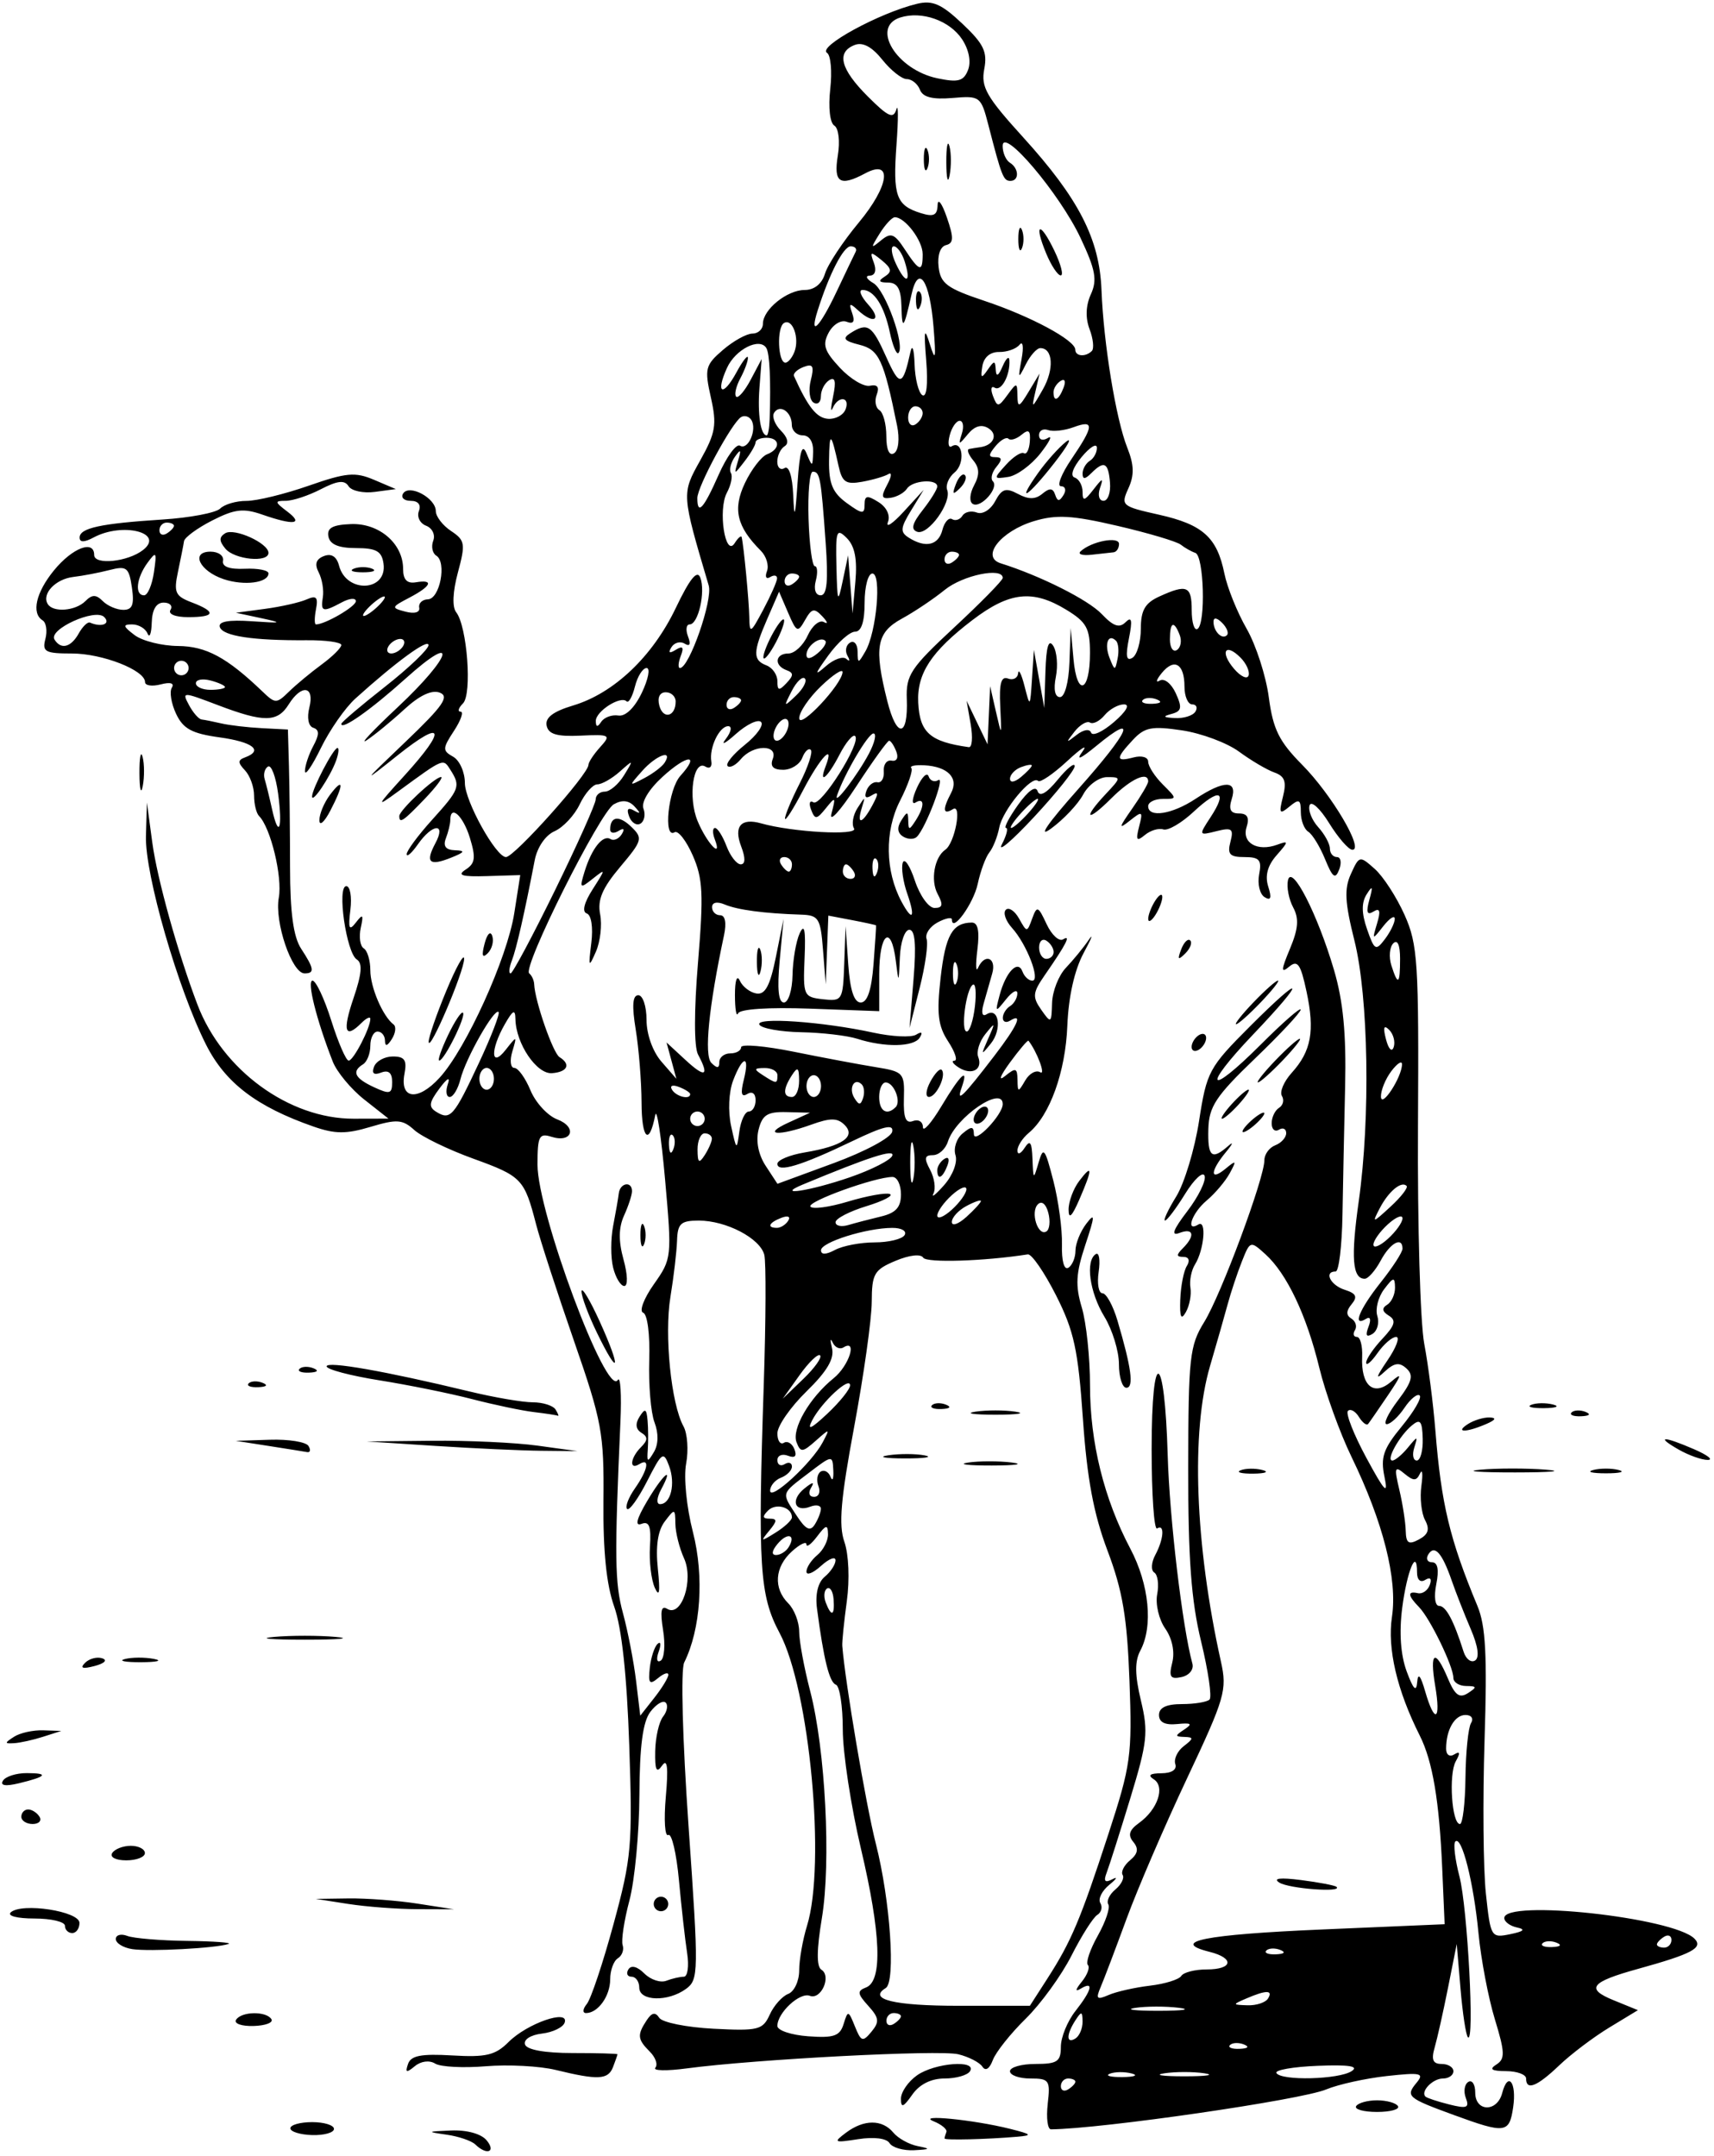 <?xml version="1.0" encoding="UTF-8"?><svg xmlns="http://www.w3.org/2000/svg" xmlns:xlink="http://www.w3.org/1999/xlink" height="296.5" preserveAspectRatio="xMidYMid meet" version="1.0" viewBox="6.2 1.9 235.8 296.5" width="235.8" zoomAndPan="magnify"><g id="change1_1"><path d="m71.595 296.86c-0.522-0.508-2.3-1.115-3.95-1.35-2.795-0.398-2.752-0.437 0.628-0.577 2.163-0.089 4.13 0.456 4.872 1.35 1.34 1.615 0.023 2.105-1.55 0.577zm56.982-0.187c-0.411-0.665-2.138-0.884-4.309-0.546-3.342 0.521-3.473 0.452-1.682-0.89 2.469-1.849 4.981-1.855 6.509-0.014 0.657 0.792 2.175 1.631 3.372 1.864 1.819 0.354 1.734 0.446-0.514 0.56-1.48 0.075-3-0.363-3.377-0.974zm7.569-0.64c-2.9e-4 -0.138 0.112-0.542 0.249-0.899s-0.65-1.016-1.75-1.464c-2.466-1.005 5.461-0.224 10.5 1.035 3.006 0.751 3.147 0.904 1 1.088-4.272 0.365-9.999 0.503-9.999 0.241zm-90.001-1.402c0-0.466 1.35-0.848 3-0.848s3 0.42 3 0.933-1.35 0.895-3 0.848-3-0.467-3-0.933zm104.19-3.348c0.381-3.264 0.22-3.5-2.391-3.5-1.54 0-2.799-0.45-2.799-1s1.575-1 3.5-1c3.013 0 3.5-0.329 3.5-2.365 0-1.301 0.9-3.509 2-4.908 2.273-2.89 2.591-4.2 0.75-3.094-0.827 0.497-0.779 0.17 0.142-0.965 0.766-0.944 1.135-1.973 0.821-2.288s0.305-2.132 1.377-4.04 1.72-3.839 1.44-4.291 0.157-1.374 0.97-2.049 1.263-1.575 1-2 0.198-1.334 1.023-2.019c1.085-0.901 1.208-1.6 0.441-2.523-0.777-0.937-0.563-1.635 0.804-2.617 2.558-1.839 3.614-4.981 2.016-5.995-0.874-0.555-0.539-0.82 1.05-0.83 1.42-0.009 2.168-0.505 1.912-1.265-0.232-0.688 0.293-1.798 1.167-2.468 1.364-1.046 1.376-1.225 0.088-1.265-1.333-0.042-1.333-0.157 0-1.035 1.17-0.77 0.95-0.932-1-0.735-1.668 0.169-2.5-0.246-2.5-1.247 0-1.017 1.018-1.5 3.163-1.5 1.74 0 3.446-0.281 3.791-0.624s-0.178-3.943-1.163-8c-1.357-5.59-1.786-11.374-1.77-23.888 0.019-15.214 0.193-16.79 2.207-20.048 2.318-3.75 8.272-19.768 8.272-22.253 0-0.81 0.675-1.732 1.5-2.049s1.5-1.066 1.5-1.666-0.45-0.812-1-0.472-1-0.057-1-0.882 0.457-1.783 1.016-2.128 0.737-1.08 0.395-1.633 0.264-1.984 1.346-3.181c2.692-2.978 3.198-5.747 2.043-11.165-0.81-3.798-1.229-4.4-2.391-3.436-1.154 0.958-1.133 0.509 0.114-2.476 1.151-2.754 1.258-4.142 0.437-5.675-0.597-1.116-0.921-2.793-0.719-3.727 0.501-2.321 4.056 4.598 6.336 12.333 1.264 4.288 1.695 8.787 1.53 15.97-0.126 5.5-0.291 13.488-0.365 17.75s-0.497 7.75-0.938 7.75c-1.66 0-0.721 1.891 1.25 2.517 1.572 0.499 1.795 0.962 0.951 1.978-0.774 0.933-0.785 1.522-0.036 1.985 0.586 0.362 0.806 1.077 0.49 1.589s-0.196 0.931 0.267 0.931 0.788 1.223 0.723 2.718c-0.175 3.997 1.574 5.504 3.992 3.439 1.563-1.335 1.48-0.977-0.426 1.843-1.301 1.925-2.535 3.712-2.743 3.971s-0.779-0.178-1.27-0.971-1.17-1.164-1.51-0.823 0.805 3.252 2.546 6.471c2.512 4.646 3.025 5.183 2.486 2.608-0.565-2.701-0.168-3.863 2.372-6.944 1.678-2.035 2.789-3.951 2.469-4.256s-1.262 0.457-2.094 1.694-1.931 2.25-2.442 2.25 0.177-1.462 1.53-3.25c1.97-2.605 2.205-3.482 1.182-4.417-0.982-0.898-1.689-0.783-3.063 0.5-1.237 1.154-1.102 0.667 0.437-1.583 1.223-1.788 1.769-3.25 1.212-3.25s-1.712 1-2.568 2.223-1.557 1.814-1.557 1.314 1.001-1.973 2.224-3.275c1.749-1.862 1.94-2.543 0.893-3.189-0.931-0.575-0.998-1.028-0.224-1.506 0.609-0.376 1.092-1.445 1.075-2.375-0.028-1.477-0.218-1.444-1.505 0.257-0.81 1.071-1.228 2.721-0.928 3.666s5.9e-4 2.055-0.665 2.466c-0.84 0.519-1.009 0.223-0.552-0.968 0.391-1.019 0.257-1.468-0.33-1.105-1.941 1.2-0.939-1.294 2.011-5.007 1.65-2.076 3-4.163 3-4.638 0-1.726-1.695-0.801-3 1.637-0.736 1.375-1.726 2.5-2.2 2.5-1.694 0-1.919-2.909-0.823-10.647 1.625-11.482 1.348-28.149-0.597-35.893-1.313-5.228-1.411-7.095-0.48-9.138 1.153-2.53 1.202-2.541 3.281-0.695 1.161 1.03 3.005 3.874 4.099 6.32 1.825 4.08 1.977 6.475 1.849 29.081-0.077 13.549 0.311 27.014 0.863 29.922s1.24 8.271 1.531 11.919c0.805 10.101 1.975 14.984 5.785 24.132 1.138 2.734 1.353 6.774 0.981 18.457-0.262 8.227-0.18 17.721 0.182 21.099 0.645 6.019 0.711 6.131 3.344 5.592 1.887-0.386 2.165-0.661 0.937-0.923-0.963-0.205-1.75-0.79-1.75-1.3 0-2.602 23.241-0.086 26.159 2.832 1.262 1.262-0.301 2.098-7.785 4.169-6.493 1.796-7.218 2.722-3.365 4.294l3.376 1.377-3.942 2.391c-2.168 1.315-5.265 3.655-6.882 5.2-3.057 2.922-4.56 3.518-4.56 1.81 0-0.55-1.238-1.007-2.75-1.015-2.009-0.011-2.369-0.257-1.335-0.911 1.212-0.767 1.181-1.663-0.216-6.235-0.897-2.937-1.909-8.264-2.25-11.839-0.663-6.973-2.308-13.474-3.187-12.596-0.296 0.296-0.039 2.464 0.572 4.817 1.114 4.294 2.103 23.052 1.166 22.114-0.275-0.275-0.734-3.276-1.021-6.668l-0.521-6.168-1.195 6c-0.657 3.3-1.488 7.013-1.846 8.25-0.484 1.674-0.237 2.25 0.966 2.25 0.889 0 1.617 0.45 1.617 1s-0.648 1-1.441 1c-1.399 0-3.118 1.775-2.407 2.485 0.194 0.194 1.663 0.681 3.265 1.083 2.434 0.611 2.81 0.465 2.292-0.887-0.341-0.89-0.19-1.884 0.336-2.209s0.956 0.336 0.956 1.468c0 2.667 3.013 2.724 3.707 0.07 0.799-3.057 2.017-1.492 1.512 1.945-0.526 3.586-1.067 3.659-8.111 1.084-6.471-2.365-6.728-2.589-5.159-4.479 1.076-1.296 0.547-1.412-4.107-0.899-2.938 0.324-6.692 1.153-8.342 1.842-3.473 1.45-30.868 5.422-37.859 5.489-0.473 0.005-0.676-1.567-0.451-3.492zm3.81-3.059c0-0.243-0.45-0.441-1-0.441s-1 0.477-1 1.059 0.45 0.781 1 0.441 1-0.816 1-1.059zm7.731-1.134c-0.973-0.254-2.323-0.237-3 0.037s0.119 0.481 1.769 0.461 2.204-0.244 1.231-0.498zm10.019-0.023c-1.512-0.229-3.987-0.229-5.5 0s-0.275 0.417 2.75 0.417 4.263-0.187 2.75-0.417zm20.25-0.295c1.049-0.685-0.352-0.906-4.654-0.735-3.385 0.135-5.946 0.583-5.691 0.996 0.673 1.09 8.583 0.891 10.345-0.261zm-14.812-3.672c-0.722-0.289-1.584-0.253-1.917 0.079s0.258 0.569 1.312 0.525c1.165-0.048 1.402-0.285 0.604-0.604zm-22.203-3.126c-0.013-1.457-0.149-1.484-0.985-0.191-1.266 1.958-1.266 3.282 0 2.5 0.55-0.34 0.993-1.379 0.985-2.309zm13.247-1.916c-1.797-0.223-4.497-0.218-6 0.01s-0.032 0.41 3.268 0.405 4.529-0.192 2.732-0.415zm12.268-1.275c0.731-1.183-0.248-1.183-3 0-1.928 0.829-1.921 0.862 0.191 0.93 1.205 0.039 2.469-0.38 2.809-0.93zm-16.244-1.768c2.066-0.244 4.005-0.846 4.309-1.338s1.876-0.894 3.494-0.894c3.61 0 3.866-1.551 0.4-2.421-5.591-1.403-0.671-2.384 15.428-3.074l16.911-0.725-0.331-7.64c-0.404-9.348-1.325-14.797-3.094-18.312-3.136-6.232-4.476-11.961-3.821-16.328 0.777-5.179-1.206-13.014-5.566-22-1.601-3.3-3.594-8.812-4.428-12.249-1.76-7.251-4.473-12.962-7.427-15.633-2.055-1.859-2.095-1.847-3.224 1-0.629 1.585-1.509 4.232-1.956 5.882s-1.539 5.475-2.427 8.5c-2.651 9.031-2.078 24.556 1.501 40.676 0.863 3.889 0.544 4.988-4.647 16-3.066 6.503-6.813 15.199-8.327 19.324s-3.123 8.366-3.576 9.424c-0.698 1.633-0.532 1.797 1.101 1.088 1.058-0.46 3.614-1.035 5.68-1.279zm17.796-14.179c-0.937-0.593 0.122-0.715 3-0.347 2.446 0.313 4.636 0.732 4.865 0.931 0.938 0.816-6.528 0.261-7.865-0.584zm-5.321-56.709c0.677-0.274 2.027-0.291 3-0.037s0.419 0.478-1.231 0.498-2.446-0.187-1.769-0.461zm5.457 65.973c-0.722-0.289-1.584-0.253-1.917 0.079s0.258 0.569 1.312 0.525c1.165-0.048 1.402-0.285 0.604-0.604zm38-1c-0.722-0.289-1.584-0.253-1.917 0.079s0.258 0.569 1.312 0.525c1.165-0.048 1.402-0.285 0.604-0.604zm15.812-0.376c0-0.582-0.45-0.781-1-0.441s-1 0.816-1 1.059 0.45 0.441 1 0.441 1-0.477 1-1.059zm-28.337-22.322c0.04-3.51 0.383-6.885 0.764-7.5 0.389-0.629 0.056-1.119-0.76-1.119-1.494 0-2.666 2.039-2.666 4.641 0 0.841 0.485 1.177 1.126 0.781 0.788-0.487 0.848-0.199 0.202 0.955-1.001 1.789-0.545 8.623 0.576 8.623 0.377 0 0.718-2.871 0.758-6.381zm-4.163-12.619c-0.799-4.73-0.007-5.192 1.747-1.019 0.97 2.307 1.592 2.763 2.753 2.015 1.281-0.825 1.245-0.968-0.25-0.981-0.963-0.008-1.75-0.51-1.75-1.114 0-1.577-3.192-8.163-4.712-9.723-1.586-1.627-1.639-2.257-0.163-1.929 0.619 0.138 1.352-0.375 1.63-1.139 0.309-0.851 0.067-1.119-0.625-0.691-0.673 0.416-1.13 4.5e-4 -1.13-1.028 0-3.505-1.384-0.197-2.038 4.872-0.438 3.396-0.224 6.466 0.611 8.736 0.909 2.473 1.333 2.913 1.447 1.5 0.109-1.361 0.46-0.962 1.099 1.25 1.311 4.54 2.194 4.061 1.381-0.75zm4.894-7.803c-0.874-2.033-2.056-5.046-2.628-6.697-1.319-3.807-2.359-4.968-3.212-3.587-0.37 0.598-0.139 1.087 0.512 1.087 0.782 0 0.98 1.018 0.584 3-0.346 1.728-0.177 3 0.396 3 0.931 0 2.002 2.01 3.365 6.313 0.316 0.997 1.023 1.536 1.572 1.196 0.632-0.391 0.416-1.973-0.59-4.313zm-6.288-14.999c-0.506-0.945-0.735-3.064-0.508-4.708s0.141-2.408-0.19-1.698c-0.488 1.047-0.893 1.05-2.135 0.02-1.348-1.119-1.434-0.853-0.709 2.208 0.453 1.914 0.849 4.449 0.88 5.632 0.046 1.74 0.394 1.971 1.819 1.208 1.293-0.692 1.518-1.401 0.843-2.662zm-2.384-9.947c1.373-1.667 1.416-1.667 0.892 0-0.303 0.963-0.144 1.75 0.351 1.75s0.863-1.348 0.817-2.996c-0.07-2.453-0.339-2.785-1.488-1.832-1.721 1.429-3.615 4.829-2.689 4.829 0.371 0 1.324-0.787 2.117-1.75zm-0.721-31.56c0-0.55-0.9-0.186-2 0.81s-2 2.26-2 2.81 0.9 0.186 2-0.81 2-2.26 2-2.81zm0.563-4.461c-0.718-0.718-2.486 0.756-3.693 3.076-1.088 2.092-1.018 2.082 1.491-0.226 1.448-1.331 2.438-2.614 2.202-2.85zm-0.63-16.729c2e-3 -0.55-0.657-0.126-1.465 0.941s-1.452 2.643-1.433 3.5c0.039 1.697 2.891-2.675 2.897-4.441zm-1.764-4.732c-0.742-0.742-0.872-0.352-0.437 1.312 0.354 1.352 0.807 1.806 1.057 1.057 0.24-0.721-0.038-1.787-0.619-2.368zm1.498-9.802c0-1.876-0.356-2.678-0.933-2.101-0.513 0.513-0.633 1.878-0.266 3.033 0.91 2.866 1.199 2.641 1.199-0.933zm-0.73-5.467c0-0.55-0.707-0.1-1.572 1-1.535 1.954-1.555 1.945-0.861-0.375 0.519-1.733 0.382-2.172-0.504-1.625-0.88 0.544-1.034 0.097-0.559-1.625 0.521-1.89 0.443-2.041-0.38-0.737-0.718 1.137-0.699 2.602 0.064 4.789 1.017 2.916 1.2 3.018 2.455 1.362 0.746-0.984 1.357-2.239 1.357-2.789zm-5.313 163.3c0.272-0.44 1.566-0.8 2.876-0.8s2.604 0.36 2.876 0.8-1.022 0.8-2.876 0.8-3.148-0.36-2.876-0.8zm-62.624-1.021c0-0.916 1-2.366 2.223-3.223 2.455-1.72 8.271-2.165 7.277-0.557-0.34 0.55-1.916 1-3.502 1-1.847 0-3.444 0.799-4.441 2.223-1.23 1.756-1.557 1.873-1.557 0.557zm-47.5-3.957c-2.2-0.537-6.526-0.765-9.614-0.507s-6.223 0.094-6.966-0.366c-0.795-0.491-1.948-0.344-2.798 0.357-1.16 0.957-1.345 0.896-0.934-0.307 0.392-1.149 1.815-1.423 6.084-1.171 4.654 0.275 5.931-0.03 7.749-1.848 2.562-2.562 8.34-4.568 7.72-2.68-0.216 0.66-1.623 1.344-3.126 1.521-1.556 0.183-2.561 0.829-2.334 1.5 0.248 0.733 2.724 1.178 6.561 1.178 3.39 0 6.162 0.076 6.161 0.168s-0.275 0.88-0.609 1.75c-0.676 1.762-2.044 1.832-7.893 0.404zm13.702-0.301c0.386-0.418 0.049-1.413-0.75-2.212-1.702-1.702-1.762-2.291-0.437-4.309 0.709-1.08 1.195-1.177 1.735-0.346 0.412 0.635 3.768 1.31 7.456 1.5 6.175 0.319 6.788 0.166 7.741-1.932 0.569-1.253 1.714-2.539 2.544-2.857s1.509-1.771 1.509-3.228 0.486-4.222 1.079-6.143c2.614-8.463 0.356-32.523-3.78-40.283-2.749-5.158-3.001-9.125-2.17-34.21 0.291-8.8 0.324-16.806 0.073-17.79-0.58-2.275-5.237-4.71-9.009-4.71-2.482 0-2.919 0.401-2.995 2.75-0.049 1.512-0.459 5-0.911 7.75-0.86 5.228 0.098 14.719 1.796 17.795 0.545 0.987 0.709 3.296 0.365 5.13-0.355 1.892 0.051 5.976 0.94 9.443 1.56 6.088 1.072 13.338-1.204 17.909-0.495 0.993-0.238 10.587 0.605 22.644 1.399 20.006 1.384 20.979-0.354 22.25-2.482 1.815-6.435 1.71-6.435-0.171 0-0.825-0.477-1.5-1.059-1.5s-0.779-0.453-0.436-1.008c0.384-0.621 1.224-0.407 2.188 0.558 0.861 0.861 2.219 1.314 3.018 1.008s1.886-0.558 2.416-0.558 0.736-1.462 0.459-3.25-0.784-6.292-1.126-10.009-1.003-6.523-1.47-6.235-0.619-2.07-0.339-5.241c0.361-4.082 0.212-5.339-0.51-4.305-0.774 1.109-1.002 0.627-0.949-2 0.039-1.903 0.526-4.034 1.082-4.735s0.717-1.568 0.358-1.927-1.309 0.214-2.111 1.274c-1.031 1.363-1.471 4.709-1.502 11.427-0.024 5.225-0.641 11.75-1.37 14.5s-1.151 5.521-0.935 6.158-0.082 1.451-0.661 1.809-1.053 1.659-1.053 2.892c0 2.297-1.678 4.641-3.322 4.641-0.507 0-0.46-0.562 0.106-1.25s2.224-5.645 3.684-11.017c2.468-9.078 2.62-10.807 2.156-24.5-0.329-9.711-1.035-16.234-2.072-19.139-1.069-2.994-1.543-7.64-1.478-14.5 0.088-9.382-0.199-10.941-4.071-22.094-2.291-6.6-4.632-13.8-5.201-16-1.613-6.233-1.964-6.6-8.632-9.015-3.452-1.25-7.109-3.026-8.127-3.948-1.611-1.458-2.39-1.514-6.011-0.429-3.347 1.003-4.88 0.995-7.845-0.039-7.813-2.725-12.113-5.993-14.762-11.221-3.878-7.654-8.441-23.458-8.292-28.721l0.131-4.627 0.741 5.5c0.674 5.004 3.512 15.185 6.212 22.291 3.426 9.016 12.607 15.719 21.501 15.698l4.783-0.011-3.325-2.62c-1.828-1.441-3.785-3.798-4.347-5.239-2.242-5.74-3.587-11.119-2.781-11.119 0.468 0 1.631 2.475 2.585 5.5s2.029 5.5 2.391 5.5c0.651 0 2.978-4.491 2.978-5.747 0-0.359-0.54-0.113-1.2 0.547-2.3 2.3-2.668 1.169-1.108-3.41 1.134-3.328 1.258-4.803 0.447-5.304-1.438-0.889-2.759-10.086-1.448-10.086 0.529 0 0.784 1.462 0.565 3.25-0.32 2.615-0.172 2.957 0.76 1.75 0.958-1.242 1.073-1.113 0.665 0.749-0.271 1.237-0.085 2.501 0.413 2.809s0.906 1.665 0.906 3.015c0 2.342 1.712 6.332 3.197 7.454 0.383 0.29 0.278 1.19-0.235 2-0.63 0.996-0.937 1.069-0.947 0.224-0.008-0.688-0.465-1.25-1.015-1.25s-1 0.873-1 1.941-0.45 2.219-1 2.559c-1.603 0.991-1.16 1.919 1.508 3.156 2.181 1.012 2.492 0.922 2.492-0.719 0-1.262-0.494-1.685-1.511-1.295-1.012 0.388-1.334 0.118-0.975-0.817 0.295-0.768 1.459-1.397 2.587-1.397 1.617 0 1.955 0.5 1.599 2.365-0.676 3.534 1.845 3.822 4.833 0.551 3.656-4.002 9.298-16.441 10.271-22.643l0.819-5.223-4.561 0.14c-3.478 0.106-4.179-0.106-2.953-0.895 1.319-0.848 1.424-1.637 0.582-4.378-0.937-3.053-2.691-4.634-2.691-2.426 0 0.505-0.273 1.63-0.607 2.5-0.416 1.083-0.022 1.602 1.25 1.645 1.476 0.05 1.366 0.26-0.538 1.022-3 1.2-3.576 0.664-2.151-1.999 1.512-2.825-0.399-2.716-2.397 0.137-0.856 1.222-1.557 1.839-1.557 1.371s1.575-2.595 3.5-4.725c3.793-4.199 3.947-4.619 2.513-6.868-1.015-1.593-0.849-1.661-7.16 2.95-3.146 2.298-3.09 2.161 0.897-2.228 5.833-6.42 5.335-7.774-1-2.718-4.987 3.98-4.931 3.886 1.12-1.892 5.123-4.891 6.04-6.209 4.684-6.729-1.1-0.422-2.793 0.373-4.87 2.287-1.751 1.614-4.084 3.53-5.184 4.257s0.823-1.321 4.273-4.552c7.509-7.033 8.465-10.573 1.056-3.912-4.775 4.293-8.829 7.149-8.829 6.219 0-0.213 2.7-2.509 6-5.101s6-5.172 6-5.732c0-0.966-4.473 2.301-10.054 7.343-1.405 1.269-3.542 4.332-4.749 6.807s-2.196 3.908-2.196 3.184 0.514-2.277 1.143-3.452c0.857-1.601 0.857-2.232 0.002-2.517-0.674-0.225-0.893-1.371-0.535-2.798 0.744-2.966-1.083-3.234-2.842-0.417-1.554 2.489-3.408 2.509-9.737 0.104-4.899-1.862-4.972-1.862-3.975 0 0.558 1.043 1.337 1.931 1.73 1.973s1.615 0.286 2.715 0.542 3.61 0.55 5.578 0.652l3.578 0.186 0.143 5.021c0.079 2.762 0.148 9.024 0.152 13.917 0.006 6.262 0.459 9.582 1.529 11.215 1.795 2.74 1.885 3.39 0.469 3.39-1.749 0-4.157-7.071-3.546-10.412 0.522-2.853-1.119-9.638-2.717-11.236-0.377-0.377-0.685-1.645-0.685-2.819s-0.562-2.73-1.25-3.458c-1-1.06-1-1.417 0-1.783 2.586-0.948 1.09-2.126-3.504-2.758-3.796-0.522-5-1.174-5.972-3.234-0.67-1.419-0.935-3.038-0.589-3.598 0.387-0.626-0.201-0.8-1.528-0.453-1.186 0.31-2.156 0.168-2.156-0.317 0-1.637-5.875-3.932-10.067-3.932-3.673 0-4.104-0.237-3.643-1.999 0.288-1.099 0.115-2.251-0.383-2.559-1.571-0.971-0.92-3.837 1.562-6.873 2.537-3.103 5.532-4.25 5.532-2.119 0 1.428 4.66 0.946 6.739-0.697 3.003-2.373-2.829-3.845-6.805-1.717-1.298 0.694-1.934 0.701-1.934 0.019 0-1.31 2.861-1.933 11.385-2.481 3.787-0.243 7.364-0.922 7.95-1.508s2.213-1.061 3.615-1.055 5.25-0.932 8.55-2.084c5.183-1.809 6.409-1.92 9-0.817l3 1.276-2.892 0.387c-1.59 0.213-3.218-0.141-3.617-0.787-0.539-0.873-1.517-0.765-3.809 0.42-1.696 0.877-3.866 1.594-4.824 1.594-1.563 0-1.543 0.15 0.2 1.468 2.327 1.76 0.908 1.939-3.418 0.431-2.61-0.91-3.806-0.77-6.899 0.806-2.058 1.049-3.805 2.331-3.882 2.851s-0.45 2.404-0.828 4.189c-0.607 2.863-0.385 3.36 1.89 4.225 3.428 1.303 3.256 2.03-0.481 2.03-1.785 0-2.802-0.417-2.441-1 0.34-0.55-0.084-1-0.941-1-1.015 0-1.587 0.96-1.638 2.75-0.043 1.512-0.306 2.188-0.583 1.5s-1.228-1.25-2.112-1.25c-1.326 0-1.267 0.258 0.333 1.468 1.068 0.808 3.756 1.482 5.974 1.5 3.874 0.031 6.728 1.571 11.642 6.282 1.738 1.667 1.911 1.667 3.619 0 0.986-0.963 3.011-2.644 4.5-3.737s2.707-2.299 2.707-2.68-2.138-0.677-4.75-0.657c-7.394 0.056-11.549-0.572-11.961-1.807-0.256-0.767 1.17-1.026 4.417-0.803 4.149 0.285 4.323 0.228 1.294-0.421l-3.5-0.75 4-0.535c2.2-0.294 4.77-0.874 5.71-1.289 1.359-0.599 1.627-0.324 1.307 1.338-0.222 1.15-0.225 2.092-0.007 2.092 1.262 0 5.49-2.461 5.49-3.196 0-0.481-0.87-0.409-1.934 0.161-2.623 1.404-2.934 1.318-2.607-0.715 0.155-0.963-0.102-2.493-0.57-3.4-0.593-1.148-0.373-1.834 0.722-2.254 1.031-0.396 1.749 0.064 2.08 1.331 1.006 3.845 6.664 3.564 6.112-0.304-0.242-1.699-0.998-2.123-3.786-2.123-2.384 0-3.581-0.5-3.792-1.586-0.23-1.181 0.565-1.619 3.11-1.715 3.877-0.146 7.165 2.683 7.165 6.164 0 1.481 0.538 2.047 1.75 1.844 2.543-0.427 2.145 0.523-0.884 2.11-2.517 1.319-2.541 1.405-0.534 1.929 1.246 0.326 2.012 0.101 1.884-0.553-0.119-0.606 0.421-1.122 1.2-1.147 1.641-0.053 2.61-5.102 1.152-6.003-0.539-0.333-0.729-1.263-0.421-2.066s-0.133-1.726-0.981-2.051-1.296-1.229-0.997-2.008c0.335-0.873-0.095-1.417-1.122-1.417-0.916 0-1.387-0.451-1.046-1.003 0.832-1.346 4.498 0.623 4.498 2.416 0 0.739 0.945 1.97 2.1 2.737 1.927 1.28 2.005 1.748 0.941 5.698-0.716 2.66-0.807 4.752-0.237 5.478 1.514 1.929 2.209 11.261 0.933 12.537-0.625 0.625-0.77 1.137-0.322 1.137s0.035 1.19-0.918 2.644c-1.586 2.421-1.596 2.721-0.115 3.55 0.89 0.498 1.618 2.128 1.618 3.623 0 2.48 4.276 10.182 5.653 10.182 1.148 0 11.347-11.399 11.347-12.683 0-0.363 0.724-1.46 1.61-2.439 1.521-1.681 1.372-1.768-2.713-1.579-3.243 0.15-4.405-0.194-4.651-1.379-0.226-1.092 0.896-1.946 3.636-2.767 5.628-1.686 10.934-6.724 14.135-13.419 1.927-4.03 2.941-5.285 3.369-4.17 0.746 1.944-0.275 6.436-1.463 6.436-0.473 0-0.573 0.749-0.222 1.664 0.411 1.071 0.246 1.421-0.462 0.984-0.605-0.374-1.427-0.153-1.824 0.49-0.485 0.785-0.287 0.901 0.601 0.352 0.962-0.594 1.149-0.363 0.686 0.845-0.351 0.915-0.402 1.664-0.114 1.664 1.276 0 4.543-9.369 3.957-11.349-3.746-12.658-3.742-12.603-1.159-17.225 2.113-3.781 2.299-4.883 1.458-8.629-0.893-3.976-0.771-4.462 1.652-6.546 1.439-1.238 3.267-2.251 4.061-2.251s1.444-0.605 1.444-1.345c0-1.965 3.329-4.655 5.761-4.655 1.314 0 2.358-0.844 2.782-2.25 0.373-1.238 2.47-4.405 4.66-7.039 4.183-5.031 4.671-8.784 0.878-6.754-3.494 1.87-4.383 1.296-3.777-2.439 0.321-1.978 0.112-3.762-0.485-4.13-0.605-0.374-0.84-2.506-0.555-5.034 0.272-2.412 0.071-4.647-0.445-4.966-1.351-0.835 7.184-5.491 12.36-6.742 2.157-0.522 3.372 0.008 6.251 2.723 2.948 2.78 3.477 3.874 3.02 6.251-0.474 2.468 0.292 3.812 5.352 9.381 7.647 8.417 10.508 13.993 10.777 21 0.282 7.342 1.984 17.757 3.543 21.68 0.948 2.385 0.987 3.787 0.157 5.61-1.07 2.349-0.93 2.47 4.194 3.617 6.043 1.352 8.005 3.115 9.014 8.094 0.39 1.925 1.765 5.337 3.054 7.581s2.665 6.495 3.057 9.445c0.584 4.402 1.409 6.069 4.598 9.29 4.047 4.088 8.537 11.684 6.906 11.684-0.516 0-1.961-1.655-3.211-3.677s-2.458-3.121-2.684-2.442 0.31 2.032 1.191 3.006 1.603 2.298 1.603 2.942 0.436 1.171 0.969 1.171 0.672 0.773 0.31 1.717c-0.532 1.387-0.905 1.114-1.94-1.423-0.705-1.727-1.744-3.426-2.31-3.776s-1.028-1.564-1.028-2.699c0-1.758-0.232-1.871-1.563-0.766-1.369 1.136-1.48 0.967-0.894-1.368 0.519-2.066 0.252-2.813-1.187-3.322-1.021-0.361-3.206-1.65-4.856-2.863s-5.184-2.531-7.854-2.929c-4.153-0.619-5.128-0.43-6.75 1.312-2.407 2.583-2.386 3.06 0.104 2.408 1.118-0.292 2-0.031 2 0.594 0 0.614 0.9 2.017 2 3.117 2 2 2 2 0 2-1.1 0-2 0.45-2 1 0 1.634 3.286 1.129 6.5-1 3.924-2.599 5.825-2.599 5 0-0.458 1.443-0.18 2 1 2 1.145 0 1.456 0.563 1.038 1.882-0.685 2.159 1.493 3.409 4.212 2.417 1.609-0.587 1.602-0.469-0.09 1.46-1.242 1.416-1.613 2.812-1.143 4.295 0.501 1.577 0.358 1.987-0.504 1.454-0.661-0.408-0.996-1.815-0.746-3.125 0.381-1.992 0.049-2.383-2.022-2.383-2.022 0-2.377-0.385-1.931-2.091 0.473-1.808 0.212-2.007-1.926-1.47-2.445 0.614-2.454 0.592-0.795-1.94 2.397-3.658 1.196-4.038-2.336-0.738-1.66 1.551-3.537 2.646-4.171 2.435s-1.777 0.134-2.541 0.767c-1.134 0.941-1.279 0.73-0.793-1.155 0.552-2.143 0.461-2.2-1.29-0.807-1.565 1.246-1.51 0.966 0.327-1.654 1.216-1.735 2.211-3.422 2.211-3.75 0-1.454-2.392-0.358-5.077 2.327-3.371 3.371-4.004 2.856-0.749-0.609 2.123-2.26 2.127-2.314 0.169-2.314-1.103 0-2.582 1.078-3.287 2.396s-2.694 3.426-4.419 4.685c-1.923 1.403-0.475-0.701 3.739-5.436 7.169-8.055 8.287-10.714 2.499-5.946-2.213 1.823-2.874 2.095-1.919 0.791 0.801-1.094-0.129-0.519-2.066 1.278s-3.753 3.036-4.036 2.754c-0.848-0.848-4.877 3.995-5.344 6.424-0.239 1.242-0.85 2.775-1.357 3.406s-1.228 2.579-1.602 4.329c-0.58 2.716-3.551 6.821-3.551 4.906 0-0.362-0.883-0.185-1.963 0.393s-1.764 1.606-1.522 2.285-0.187 3.71-0.953 6.735l-1.394 5.5 0.554-6.75c0.386-4.704 0.209-6.75-0.584-6.75-0.626 0-1.21 1.688-1.298 3.75-0.158 3.692-0.166 3.7-0.563 0.5-0.635-5.121-2.277-3.79-2.277 1.847v5.096l-9.501-0.347c-5.724-0.209-9.668 0.051-9.921 0.653-0.231 0.55-0.424-0.575-0.429-2.5-0.005-2.033 0.276-2.871 0.671-2 0.374 0.825 1.403 1.617 2.287 1.761 1.202 0.195 1.875-1.065 2.67-5l1.062-5.261-0.535 5.75c-0.361 3.882-0.172 5.75 0.581 5.75 0.613 0 1.147-1.688 1.185-3.75s0.48-4.65 0.98-5.75c0.658-1.446 0.846-0.512 0.68 3.372-0.222 5.184-0.133 5.383 2.52 5.682 2.666 0.301 2.756 0.152 2.935-4.872l0.185-5.182 0.367 5.25c0.249 3.562 0.802 5.25 1.718 5.25 0.912 0 1.484-1.708 1.758-5.25 0.224-2.888 0.38-5.298 0.347-5.356s-1.523-0.385-3.311-0.725l-3.25-0.619-0.18 4.725-0.18 4.725-0.375-4.75c-0.345-4.373-0.589-4.757-3.07-4.836-5.004-0.16-8.686-0.65-10.445-1.391-1.057-0.445-1.75-0.299-1.75 0.37 0 0.609 0.502 1.107 1.117 1.107 0.694 0 0.894 1.042 0.53 2.75-2.104 9.869-2.765 16.532-1.74 17.556 0.791 0.791 1.093 0.762 1.093-0.106 0-0.66 0.675-1.2 1.5-1.2s1.5-0.381 1.5-0.846 3.263-0.186 7.25 0.621 9.05 1.758 11.25 2.113c3.844 0.62 3.996 0.788 3.894 4.292-0.078 2.687 0.251 3.51 1.25 3.126 0.746-0.286 1.361 0.09 1.366 0.836s1.156-0.556 2.557-2.893c2.663-4.443 3.803-5.477 2.755-2.5-0.756 2.147 0.198 1.216 4.501-4.394 3.205-4.18 4.019-5.994 2.178-4.856-0.55 0.34-1 0.168-1-0.382s0.45-1.278 1-1.618 1-1.127 1-1.75-0.698-0.259-1.552 0.809c-1.491 1.865-1.526 1.844-0.888-0.559 0.854-3.215 2.527-4.943 3.148-3.25 0.252 0.688 0.86 1.25 1.35 1.25 1.17 0-0.755-5.008-2.789-7.254-0.875-0.967-1.26-2.089-0.855-2.494s1.226 0.141 1.825 1.212c1.079 1.928 1.097 1.928 1.803-0.008 0.656-1.798 0.816-1.736 1.981 0.763 0.697 1.495 1.722 2.438 2.276 2.095 1.125-0.696 0.438 0.646-2.527 4.928-1.668 2.409-1.727 2.986-0.488 4.755 1.353 1.931 1.413 1.894 1.494-0.923 0.046-1.615 0.902-3.794 1.902-4.843s2.407-2.767 3.125-3.819 0.41-0.248-0.686 1.786c-1.258 2.335-2.084 6.021-2.242 10-0.252 6.354-2.404 12.333-5.306 14.741-0.865 0.718-1.566 1.813-1.558 2.433s0.452 0.453 0.985-0.372c0.75-1.161 0.995-0.822 1.084 1.5 0.112 2.915 0.136 2.929 0.846 0.5 0.654-2.238 0.866-1.976 2.021 2.5 0.71 2.75 1.244 6.709 1.189 8.797-0.06 2.249 0.299 3.55 0.879 3.191 0.539-0.333 0.981-1.393 0.981-2.356s0.666-2.623 1.48-3.691c1.235-1.619 1.214-1.137-0.128 2.909-1.299 3.916-1.391 5.576-0.48 8.616 0.621 2.071 1.128 6.894 1.128 10.718 0 7.815 1.919 15.577 5.551 22.451 2.595 4.911 3.158 10.672 1.369 14.014-0.78 1.457-0.757 3.363 0.082 6.862 1.041 4.338 0.888 5.742-1.455 13.426-1.44 4.72-2.903 9.326-3.252 10.236-0.464 1.208-0.252 1.455 0.785 0.916 0.781-0.406 0.587-0.06-0.43 0.769s-1.573 1.956-1.234 2.505 0.151 1.285-0.419 1.637-2.167 2.873-3.551 5.603-4.219 6.636-6.302 8.679-4.116 4.603-4.519 5.688c-0.449 1.206-1.003 1.557-1.429 0.904-0.383-0.587-1.874-1.356-3.314-1.708-2.61-0.638-27.887 0.678-37.382 1.946-2.75 0.367-4.684 0.326-4.298-0.092zm27.467-5.684c0.846 2.105 1.073 2.178 2.273 0.731 1.126-1.357 1.057-1.912-0.441-3.567-1.507-1.665-1.552-2.046-0.3-2.526 2.297-0.882 2.055-7.404-0.708-19.098-1.372-5.806-2.494-13.178-2.494-16.383s-0.426-5.978-0.947-6.161c-0.899-0.317-1.683-3.472-2.601-10.477-0.26-1.982 0.135-3.598 1.068-4.372 0.814-0.676 1.48-1.693 1.48-2.261s-0.9-0.218-2 0.777-2 1.345-2 0.777 0.675-1.593 1.5-2.277 1.486-1.977 1.468-2.872c-0.027-1.367-0.267-1.317-1.5 0.314-0.808 1.068-1.468 1.56-1.468 1.095s-0.9-0.032-2 0.964c-2.374 2.149-2.578 5.065-0.5 7.143 0.825 0.825 1.5 2.571 1.5 3.88s0.68 4.989 1.511 8.179c2.098 8.053 2.896 23.538 1.61 31.254-0.723 4.337-0.744 6.66-0.065 7.08 1.425 0.881-0.04 4.185-1.591 3.59-1.382-0.53-4.465 2.333-4.465 4.146 0 0.613 1.913 1.252 4.25 1.421 3.529 0.255 4.354-0.032 4.865-1.692 0.586-1.906 0.659-1.89 1.555 0.338zm6.331-1.397c0-0.243-0.45-0.441-1-0.441s-1 0.477-1 1.059 0.45 0.781 1 0.441 1-0.816 1-1.059zm20.149-5.191c3.283-5.098 4.54-8.076 8.391-19.873 3.095-9.482 3.279-10.817 2.9-21.084-0.321-8.705-0.942-12.384-3.016-17.877-1.917-5.075-2.819-9.905-3.39-18.145-0.659-9.507-1.227-12.114-3.704-17-1.609-3.174-3.354-5.704-3.877-5.622-6.006 0.943-13.931 1.193-14.388 0.454-0.337-0.545-1.916-0.364-3.819 0.436-2.939 1.236-3.247 1.769-3.265 5.663-0.011 2.364-1.097 10.081-2.413 17.149-1.855 9.963-2.159 13.522-1.351 15.839 0.601 1.724 0.744 5.172 0.338 8.149-0.387 2.839-0.668 5.611-0.625 6.161 0.403 5.088 3.243 21.826 4.62 27.226 1.981 7.77 2.75 18.972 1.361 19.83-2.518 1.556 1.121 2.444 10.017 2.444h9.808l2.415-3.75zm-10.917-70.965c1.503-0.228 4.203-0.233 6-0.01s0.568 0.409-2.732 0.415-4.771-0.176-3.268-0.405zm-10.968-1.003c1.52-0.23 3.77-0.224 5 0.014s-0.014 0.425-2.764 0.418-3.756-0.202-2.236-0.432zm11.986-5.999c1.512-0.229 3.987-0.229 5.5 0s0.275 0.417-2.75 0.417-4.263-0.187-2.75-0.417zm-5.979-0.888c0.332-0.332 1.195-0.368 1.917-0.079 0.798 0.319 0.561 0.556-0.604 0.604-1.054 0.043-1.645-0.193-1.312-0.525zm-36.271 37.074c0-0.393-0.638-0.185-1.418 0.462-1.169 0.97-1.368 0.723-1.134-1.41 0.156-1.423 0.641-2.91 1.077-3.304s0.502 0.094 0.145 1.085c-0.361 1.003-0.239 1.549 0.275 1.232 0.507-0.314 0.657-2.207 0.332-4.207-0.423-2.606-0.264-3.435 0.562-2.925 1.966 1.215 3.689-3.945 2.321-6.948-0.638-1.401-1.175-3.538-1.192-4.75-0.031-2.125-0.082-2.136-1.462-0.314-0.96 1.268-1.272 3.405-0.95 6.5 0.336 3.224 0.21 4.009-0.419 2.611-0.494-1.1-0.794-3.648-0.665-5.662 0.178-2.778-0.102-3.534-1.157-3.128-0.943 0.362-0.703-0.633 0.745-3.088 2.234-3.786 3.797-5.093 1.939-1.622-0.604 1.128-0.666 2-0.142 2 1.482 0 2.151-2.802 1.251-5.235-0.771-2.085-0.978-1.943-3.038 2.096-1.216 2.383-2.45 4.093-2.743 3.801s0.189-1.562 1.07-2.819c1.804-2.575 2.11-4.274 0.602-3.342-1.421 0.878-1.242-0.859 0.242-2.342 0.952-0.952 0.965-1.413 0.053-1.976-0.783-0.484-0.871-1.238-0.257-2.208 0.764-1.208 0.963-1.114 1.106 0.526 0.096 1.1 0.108 2.9 0.028 4-0.129 1.766-0.03 1.805 0.847 0.329 0.622-1.047 0.651-2.57 0.077-4.08-0.504-1.325-0.828-5.18-0.722-8.568 0.111-3.52-0.249-6.311-0.84-6.515-0.569-0.195 0.095-1.955 1.475-3.91 2.475-3.507 2.496-3.701 1.543-14.406-0.531-5.968-1.142-9.951-1.356-8.851-0.83 4.261-1.861 3.32-1.881-1.718-0.011-2.905-0.371-7.42-0.798-10.032-0.544-3.323-0.438-4.75 0.353-4.75 0.622 0 1.13 1.525 1.13 3.389 0 1.985 0.851 4.367 2.053 5.75l2.053 2.361-0.677-2.5-0.677-2.5 2.624 2.424c2.703 2.497 3.31 2.225 1.709-0.767-0.554-1.035-0.555-6.048-0.002-12.684 0.778-9.351 0.671-11.524-0.724-14.696-0.9-2.047-2.024-3.483-2.498-3.191-1.589 0.982-0.879-5.908 0.8-7.764 2.777-3.068 0.939-2.963-2.46 0.141-1.885 1.722-2.957 3.507-2.625 4.372 0.309 0.804 0.127 1.73-0.402 2.057s-1.23-0.1-1.557-0.951c-0.398-1.036-0.185-1.316 0.645-0.848 0.944 0.532 0.964 0.401 0.085-0.552-0.781-0.846-1.698-0.946-2.839-0.307-1.909 1.068-12.637 22.494-11.649 23.264 0.353 0.275 0.661 0.95 0.685 1.5 0.101 2.314 2.587 9.463 3.483 10.017 1.601 0.989 1.106 2.048-1.033 2.209-2.106 0.159-4.963-4.06-5.029-7.426-0.028-1.423-0.334-1.277-1.465 0.7-2.025 3.543-1.925 6.122 0.135 3.5 1.546-1.968 1.561-1.963 0.901 0.25-0.369 1.238-0.245 2.25 0.275 2.25s1.521 1.388 2.224 3.084 2.359 3.495 3.682 3.998c2.797 1.063 2.049 3.296-0.8 2.391-1.692-0.537-1.916-0.088-1.916 3.84 0 6.592 9.511 32.096 11.044 29.615 0.368-0.595 0.532 1.99 0.365 5.745-0.831 18.641-0.784 22.163 0.349 26.327 0.673 2.475 1.484 6.659 1.802 9.298l0.577 4.798 1.932-2.456c1.062-1.351 1.932-2.777 1.932-3.17zm-9.811-47.019c-1.204-2.478-2.163-5.055-2.131-5.728s1.162 1.209 2.512 4.182c2.987 6.578 2.676 7.839-0.381 1.546zm2.219-8.964c-0.347-1.382-0.348-3.97-0.002-5.75s0.696-3.8 0.778-4.487c0.174-1.45 1.817-1.718 1.817-0.297 0 0.524-0.49 2.029-1.09 3.345-0.757 1.662-0.782 3.507-0.081 6.047 0.576 2.086 0.623 3.655 0.109 3.655-0.495 0-1.184-1.131-1.531-2.513zm3.751-4.487c0-1.375 0.227-1.938 0.504-1.25s0.277 1.812 0 2.5-0.504 0.125-0.504-1.25zm-6.756-40.191c0.264-2.149 0.002-3.841-0.628-4.051-0.674-0.225-0.372-1.469 0.805-3.309 1.837-2.873 1.838-2.91 0.009-1.457-1.755 1.395-1.827 1.331-1.11-1 0.979-3.183 2.52-5.112 3.566-4.465 0.45 0.278 1.143-0.022 1.541-0.666 0.452-0.731 0.29-0.903-0.431-0.457-0.635 0.392-1.155 0.312-1.155-0.179 0-1.839 1.223-2.005 2.894-0.392 1.632 1.574 1.547 1.882-1.534 5.539-2.449 2.907-3.132 4.527-2.743 6.5 0.285 1.445 0.026 3.753-0.575 5.128-0.998 2.282-1.054 2.178-0.64-1.191zm33.329 90.26c-0.08-1.062-0.482-1.722-0.894-1.468s-0.495 1.123-0.185 1.931c0.781 2.036 1.253 1.834 1.08-0.463zm-6.189-7.136c1.076-1.741-0.15-2.11-1.521-0.458-0.789 0.95-0.865 1.524-0.202 1.524 0.585 0 1.36-0.48 1.723-1.067zm0.459-4.115c0-1.395-2.2-2.018-3.287-0.931-0.817 0.817-0.761 1.113 0.21 1.113 1.077 0 1.067 0.309-0.05 1.661-1.256 1.52-1.182 1.542 0.878 0.259 1.238-0.771 2.25-1.716 2.25-2.102zm3.985-1.175c0.008-0.471-0.645-0.604-1.453-0.294-2.18 0.837-2.765-0.916-0.829-2.486 1.156-0.938 1.446-0.973 0.93-0.113-0.429 0.715-0.252 1.25 0.415 1.25 0.641 0 0.913-0.661 0.603-1.468s-0.171-1.71 0.308-2.006 1.089 0.027 1.354 0.718 0.437 0.291 0.381-0.888c-0.102-2.124-0.134-2.121-3.398 0.369-3.844 2.932-3.761 2.635-1.641 5.871 1.248 1.905 1.858 2.203 2.485 1.215 0.457-0.72 0.837-1.695 0.846-2.167zm0.247-9.143c1.027-1.94 0.998-1.946-0.963-0.207-1.813 1.608-2.085 1.628-2.634 0.198-0.701-1.826 1.798-6.137 5.11-8.813 2.125-1.717 3.306-5.445 1.341-4.23-0.503 0.311-1.174-5e-5 -1.491-0.691s-0.354-0.336-0.083 0.789c0.35 1.451-0.67 3.18-3.509 5.953-2.201 2.15-4.002 4.743-4.002 5.764s0.403 1.607 0.895 1.303 1.144 0.096 1.449 0.89c0.369 0.963 0.071 1.258-0.895 0.887-0.797-0.306-1.449-0.031-1.449 0.61s0.45 0.888 1 0.548 1-0.19 1 0.334-0.675 1.211-1.5 1.528-1.5 1.124-1.5 1.794c0 1.458 5.724-3.81 7.232-6.656zm3.768-7.842c0-1.31-3.93 2.325-5.222 4.831-0.74 1.436-0.141 1.171 2.093-0.926 1.721-1.615 3.13-3.373 3.13-3.905zm-4.124-4.115c-0.285-0.285-1.558 0.939-2.828 2.72l-2.31 3.238 2.828-2.72c1.555-1.496 2.595-2.953 2.31-3.238zm7.499-15.543c1.929 0 3.785-0.45 4.125-1 0.344-0.557-0.405-0.998-1.691-0.994-3.553 0.009-9.809 1.971-9.809 3.077 0 0.635 0.692 0.618 1.934-0.047 1.064-0.569 3.512-1.035 5.441-1.035zm23.897-4.067c-0.32-1.222-0.907-1.698-1.439-1.166-1.061 1.061 0.009 4.449 1.178 3.727 0.441-0.272 0.558-1.425 0.261-2.56zm-35.779 1.079c0.35-0.567-0.051-0.735-0.941-0.393-1.732 0.665-2.049 1.382-0.611 1.382 0.518 0 1.216-0.445 1.552-0.989zm12.757-0.572c2.051-0.489 2.75-1.264 2.75-3.047 0-1.315-0.523-2.392-1.162-2.392-2.392 0-11.73 3.366-11.294 4.071 0.25 0.404 2.572 0.096 5.162-0.683s5.178-1.249 5.751-1.043-0.869 0.958-3.207 1.673-4.25 1.708-4.25 2.208 0.787 0.675 1.75 0.389 2.987-0.815 4.5-1.176zm13.75-2.129c0-0.209-0.9 0.101-2 0.69s-2 1.574-2 2.19 0.9 0.305 2-0.69 2-1.981 2-2.19zm-2-1.62c0-0.55-0.9-0.186-2 0.81s-2 2.26-2 2.81 0.9 0.186 2-0.81 2-2.26 2-2.81zm-1.499-4.688c-0.3-0.946 0.139-2.288 0.977-2.983 1.237-1.027 1.529-1.007 1.556 0.109 0.035 1.44 3.967-2.673 3.967-4.15 0-2.621-6.48 1.807-7.542 5.154-0.326 1.028-1.253 1.868-2.061 1.868-1.163 0-1.243 0.42-0.386 2.021 0.595 1.111 0.801 2.574 0.459 3.25s0.322 0.154 1.477-1.16c1.186-1.35 1.862-3.137 1.554-4.109zm-2.501 2.057c0-0.518 0.445-1.216 0.989-1.552 0.567-0.35 0.735 0.051 0.393 0.941-0.665 1.732-1.382 2.049-1.382 0.611zm5-6.941c0-0.55 0.45-1.278 1-1.618s1-0.168 1 0.382-0.45 1.278-1 1.618-1 0.168-1-0.382zm-17.026 7.927c3.011-1.039 5.639-2.384 5.84-2.988 0.313-0.939-3.259 0.217-12.314 3.984-3.978 1.655 1.023 0.886 6.474-0.996zm8.732-4.295c-0.238-1.238-0.433-0.225-0.433 2.25s0.195 3.487 0.433 2.25 0.238-3.263 0-4.5zm-2.911-1.978c0.22-1.102-1.175-0.77-5.5 1.308-7.036 3.38-10.295 4.366-10.295 3.115 0-0.517 1.688-1.222 3.75-1.567 5.206-0.871 7.101-2.178 5.491-3.787-0.977-0.977-1.95-0.986-4.563-0.042-4.522 1.635-6.895 1.439-3.178-0.263l3-1.374-3.231-0.081c-2.647-0.067-3.345 0.372-3.86 2.426-0.393 1.565-0.022 3.434 0.985 4.971l1.614 2.464 7.746-2.847c4.301-1.581 7.877-3.503 8.041-4.323zm-24.81 0.977c0.008-0.412-0.435-0.75-0.985-0.75s-0.993 1.012-0.985 2.25c0.012 1.819 0.201 1.963 0.985 0.75 0.533-0.825 0.976-1.837 0.985-2.25zm-5.38-0.479c-0.332-0.332-0.569 0.258-0.525 1.312 0.048 1.165 0.285 1.402 0.604 0.604 0.289-0.722 0.253-1.584-0.079-1.917zm10.462-3.271c0.513 0 0.934-0.702 0.934-1.559 0-0.917-0.472-1.267-1.146-0.851-0.806 0.498-0.949-0.077-0.481-1.941 0.872-3.473-0.133-3.411-1.464 0.09-0.601 1.58-0.718 4.226-0.277 6.25 0.735 3.376 0.778 3.405 1.133 0.76 0.203-1.512 0.789-2.75 1.302-2.75zm-6.066 1c0-0.55-0.45-1-1-1s-1 0.45-1 1 0.45 1 1 1 1-0.45 1-1zm-31.076-7.65c1.711-3.656 2.934-6.825 2.718-7.042-0.578-0.578-4.524 6.375-5.242 9.235-0.339 1.351-1.004 2.457-1.477 2.457s-0.594-0.787-0.269-1.75c0.372-1.1-0.061-0.874-1.164 0.609-1.424 1.912-1.503 2.515-0.421 3.184 1.94 1.199 2.416 0.654 5.854-6.693zm57.341 6.053c0.801-0.801-0.247-3.402-1.371-3.402-0.491 0-0.893 0.9-0.893 2 0 1.949 1.061 2.606 2.264 1.402zm-4.66-3.131c-1.016-1.016-1.855 0.514-1.021 1.863 0.63 1.019 0.866 1.02 1.204 0.004 0.232-0.695 0.149-1.535-0.183-1.867zm-23.604 1.336c0-0.216-0.698-0.661-1.552-0.989-0.89-0.341-1.291-0.174-0.941 0.393 0.587 0.95 2.493 1.405 2.493 0.596zm14.985-1.857c-0.012-1.819-0.201-1.963-0.985-0.75-1.253 1.939-1.253 3 0 3 0.55 0 0.993-1.012 0.985-2.25zm3.015 0.75c0-0.825-0.45-1.5-1-1.5s-1 0.675-1 1.5 0.45 1.5 1 1.5 1-0.675 1-1.5zm-45-1c0-0.825-0.45-1.5-1-1.5s-1 0.675-1 1.5 0.45 1.5 1 1.5 1-0.675 1-1.5zm75.161-0.9c0.794 0.491-0.447-2.838-1.618-4.337-0.102-0.131-1.252 1.219-2.556 3-1.351 1.846-1.643 2.648-0.679 1.865 1.474-1.196 1.695-1.132 1.722 0.5 0.029 1.765 0.09 1.771 1.062 0.101 0.567-0.974 1.498-1.482 2.069-1.129zm-36.161 0.4c0-0.55-0.787-0.993-1.75-0.985-1.496 0.013-1.532 0.156-0.25 0.985 1.887 1.22 2 1.22 2 0zm-30.599-25.428c3.08-6.285 5.599-11.91 5.599-12.5s0.567-1.072 1.259-1.072 1.881-1.012 2.642-2.25c1.345-2.19 1.329-2.203-0.588-0.5-1.084 0.963-2.473 1.75-3.087 1.75s-1.706 1.238-2.426 2.75-2.275 3.175-3.455 3.694c-1.256 0.553-2.39 2.211-2.735 4-1.415 7.346-2.516 12.179-3.146 13.806-0.373 0.963-0.45 1.75-0.17 1.75s3.027-5.143 6.107-11.428zm68.599 8.487c0-0.518-0.45-1.219-1-1.559s-1 0.084-1 0.941 0.45 1.559 1 1.559 1-0.423 1-0.941zm-20.142-8.038c-0.571-1.638-0.846-3.551-0.611-4.25s0.985 0.416 1.668 2.479 1.897 3.75 2.699 3.75c1.129 0 1.225-0.434 0.426-1.928-1.002-1.872-0.449-5.048 1.059-6.082 1.311-0.899 2.34-6.379 1.048-5.58-1.375 0.85-1.465 0.06-0.252-2.226 1.087-2.049-0.446-3.633-3.683-3.807-1.259-0.068-2.066 0.101-1.793 0.374s-0.43 2.313-1.562 4.533c-2.123 4.162-2.039 9.634 0.212 13.841 1.524 2.847 1.957 2.242 0.791-1.104zm-0.563-7.839c-0.783-0.484-0.871-1.238-0.257-2.208 0.817-1.292 0.936-1.288 0.963 0.026 0.027 1.333 0.138 1.333 1 0 1.269-1.963 1.265-3.282-0.008-2.495-0.558 0.345-0.463-0.572 0.212-2.054 0.671-1.472 1.388-2.173 1.593-1.558s0.808 0.851 1.339 0.523c1.005-0.621-1.707 6.548-2.947 7.793-0.388 0.39-1.241 0.378-1.895-0.026zm-6.794 4.818c-0.34-0.55-0.816-1-1.059-1s-0.441 0.45-0.441 1 0.477 1 1.059 1 0.781-0.45 0.441-1zm3.104-1.729c-0.332-0.332-0.569 0.258-0.525 1.312 0.048 1.165 0.285 1.402 0.604 0.604 0.289-0.722 0.253-1.584-0.079-1.917zm-11.604 0.729c0-0.55-0.477-1-1.059-1s-0.781 0.45-0.441 1 0.816 1 1.059 1 0.441-0.45 0.441-1zm-6.987-2.465c-1.052-2.767-0.022-3.956 2.745-3.17 4.275 1.215 13.41 1.717 12.783 0.702-0.358-0.579-0.142-1.843 0.479-2.81 1.068-1.662 1.1-1.663 0.586-0.008-0.749 2.409 0.083 2.198 1.458-0.371 0.882-1.648 0.861-1.952-0.095-1.361-0.801 0.495-1.054 0.276-0.725-0.629 0.278-0.764 0.958-1.294 1.512-1.178s0.948-0.559 0.875-1.5 0.414-1.604 1.082-1.473c0.702 0.138 0.973-0.39 0.643-1.25-0.314-0.818-0.758-1.488-0.986-1.488s-2.254 2.812-4.502 6.25-3.79 5.125-3.426 3.75c0.608-2.3 0.546-2.357-0.772-0.721-1.272 1.579-1.502 1.601-2.04 0.198-0.334-0.87-0.187-1.322 0.325-1.005 1.029 0.636 6.617-8.233 5.74-9.11-0.301-0.301-1.268 0.844-2.147 2.545-1.647 3.185-2.932 4.257-1.91 1.593 1.288-3.356-0.763-1.186-3.073 3.25-1.36 2.612-2.494 4.395-2.519 3.96s0.885-2.615 2.023-4.847 1.824-4.303 1.524-4.603-0.83 0.193-1.177 1.097-1.53 1.643-2.631 1.643c-1.367 0-1.818-0.475-1.424-1.5 0.775-2.02-2.701-2.001-4.382 0.024-0.696 0.838-1.521 1.268-1.833 0.956s0.764-1.633 2.393-2.934 2.622-2.708 2.207-3.126-1.976 0.329-3.47 1.66-2.112 1.633-1.374 0.671c0.744-0.97 0.89-1.75 0.327-1.75-1.218 0-2.634 2.962-2.32 4.85 0.124 0.743-0.242 1.062-0.813 0.709-1.675-1.035-2.433 4.214-1.079 7.481 1.257 3.035 3.466 5.381 2.365 2.511-0.328-0.854-0.311-1.552 0.036-1.552s1.06 1.125 1.582 2.5 1.401 2.5 1.95 2.5c0.65 0 0.672-0.864 0.063-2.465zm-63.707-7.284c-0.311-2.316-0.937-3.98-1.392-3.699s-0.66 1.06-0.455 1.729 0.657 2.509 1.005 4.086c0.927 4.205 1.497 2.771 0.842-2.116zm81.295-5.502c0.797-1.512 1.071-2.75 0.609-2.75-0.728 0-4.007 5.577-4.998 8.5-0.559 1.648 2.828-2.789 4.389-5.75zm-28.099 1.245c1.156-1.87-1.19-0.999-3.098 1.151-1.892 2.131-1.89 2.138 0.289 0.995 1.207-0.633 2.471-1.599 2.809-2.146zm50.497 0.414c0-0.19-0.675-0.087-1.5 0.229s-1.5 1.033-1.5 1.591c0 0.585 0.635 0.488 1.5-0.229 0.825-0.685 1.5-1.401 1.5-1.591zm-8.408-5.659-0.567-3.25 1.442 3 1.442 3 0.177-4 0.177-4 0.801 3.5c0.797 3.482 0.8 3.478 0.59-0.772-0.154-3.119 0.134-4.14 1.067-3.781 0.703 0.27 1.332-0.058 1.397-0.728s0.462 0.131 0.882 1.781c0.749 2.944 0.768 2.926 1.024-1l0.26-4 0.716 4 0.716 4 0.157-5c0.109-3.472 0.438-4.556 1.076-3.547 0.506 0.799 0.667 2.712 0.36 4.25-0.347 1.737-0.133 2.797 0.566 2.797 0.651 0 1.199-2.002 1.3-4.75l0.175-4.75 0.384 4.273c0.473 5.263 2.267 4.593 2.267-0.847 0-3.39-0.465-4.239-3.25-5.937-4.635-2.826-7.828-2.474-12.936 1.427-5.655 4.318-7.642 7.349-7.441 11.352 0.207 4.123 1.627 5.371 6.956 6.116 0.456 0.064 0.574-1.347 0.262-3.134zm-25.23 0.75c0.317-0.825 0.188-1.5-0.286-1.5s-1.121 0.675-1.437 1.5-0.188 1.5 0.286 1.5 1.121-0.675 1.437-1.5zm41.791 0.385c0.191 0.532 1.61-0.124 3.153-1.458 1.698-1.468 2.24-2.426 1.372-2.426-0.788 0-1.989 0.67-2.669 1.489s-1.584 1.274-2.009 1.011-1.387 0.305-2.137 1.261c-1.216 1.551-1.185 1.6 0.289 0.447 0.954-0.745 1.8-0.882 2-0.324zm-25.354-4.622c-0.124-3.296 0.524-4.274 6.532-9.855 3.668-3.408 6.67-6.468 6.67-6.801 0-1.513-5.486-0.382-7.98 1.644-1.523 1.238-4.175 3.017-5.894 3.954-3.501 1.908-3.867 3.969-2.01 11.341 1.302 5.17 2.882 5.004 2.683-0.283zm-39.682 2.271c0.988 0.153 2.245-1.068 3.234-3.142 0.89-1.865 1.183-3.392 0.653-3.392s-1.252 1.146-1.604 2.547-0.869 2.316-1.151 2.035c-0.82-0.82-4.25 1.371-4.233 2.703 0.011 0.857 0.232 0.888 0.75 0.106 0.404-0.61 1.462-0.996 2.351-0.858zm30.843-5.971c0.022-0.515-1.309 0.356-2.959 1.937s-3 3.561-3 4.399c0 1.614 5.886-4.644 5.959-6.336zm-22.959 4.045c0-0.701-0.613-1.274-1.363-1.274-0.826 0-1.175 0.718-0.886 1.822 0.514 1.967 2.249 1.544 2.249-0.548zm71.5 1.392c0.34-0.55 0.141-1-0.441-1s-1.059-1.098-1.059-2.441c0-3.154-1.408-3.987-3.137-1.856-0.75 0.925-0.867 1.384-0.26 1.02 0.613-0.367 1.591 0.409 2.2 1.744 0.91 1.996 0.807 2.481-0.604 2.853-1.251 0.33-1.122 0.478 0.491 0.564 1.205 0.064 2.469-0.334 2.809-0.884zm-62.5-1.559c0-0.243-0.45-0.441-1-0.441s-1 0.477-1 1.059 0.45 0.781 1 0.441 1-0.816 1-1.059zm8.771-3.003c-0.335-0.335-1.149 0.442-1.807 1.726-1.145 2.233-1.118 2.26 0.609 0.609 0.994-0.949 1.533-2 1.198-2.336zm48.416 2.879c-0.722-0.289-1.584-0.253-1.917 0.079s0.258 0.569 1.312 0.525c1.165-0.048 1.402-0.285 0.604-0.604zm-128.19-1.7c0-0.211-0.9-0.619-2-0.906s-2-0.115-2 0.383 0.9 0.906 2 0.906 2-0.173 2-0.383zm77.25-2.325c-1.756-0.644-1.56-2.292 0.271-2.292 0.837 0 2.028-1.111 2.646-2.469s1.621-2.192 2.229-1.853 0.513-0.013-0.209-0.781c-1.117-1.188-1.472-1.113-2.386 0.508-1 1.773-1.161 1.703-2.323-1l-1.249-2.905-1.615 3.718c-2 4.604-2.019 5.69-0.115 6.42 0.825 0.317 1.5 1.292 1.5 2.169 0 1.314 0.219 1.361 1.25 0.268 1-1.06 1-1.417 0-1.783zm-3.179-1.792c0-0.55 0.643-2.125 1.429-3.5s1.429-2.05 1.429-1.5-0.643 2.125-1.429 3.5-1.429 2.05-1.429 1.5zm65.629 0.057c-2.099-2.099-2.854-0.76-0.875 1.551 0.913 1.066 1.812 1.482 1.998 0.924s-0.319-1.672-1.123-2.476zm-144.7 1.443c0-0.55-0.45-1-1-1s-1 0.45-1 1 0.45 1 1 1 1-0.45 1-1zm90.491-1.252c0.456 0.414 0.525 0.221 0.153-0.429s-0.219-1.464 0.34-1.809 1.03 0.186 1.047 1.181c0.029 1.738 0.072 1.738 1.076 0.012 1.529-2.628 2.253-10.703 0.959-10.703-0.586 0-1.066 1.8-1.066 4 0 2.634-0.448 4-1.312 4-0.722 0-2.373 1.462-3.67 3.25-1.914 2.639-1.982 2.921-0.357 1.498 1.101-0.964 2.374-1.414 2.83-1zm37.097-2.493c-1.075-1.075-1.646 0.431-0.891 2.352 0.708 1.802 0.762 1.805 1.112 0.065 0.202-1.006 0.103-2.093-0.22-2.417zm-39.998 0.002c-0.694-0.694-2.591 0.716-2.591 1.924 0 0.663 0.574 0.587 1.524-0.202 0.838-0.696 1.318-1.471 1.067-1.723zm43.409-1.656c0-2.545 0.571-3.541 2.547-4.441 3.805-1.734 4.453-1.457 4.453 1.899 0 1.683 0.358 2.838 0.795 2.567 1.153-0.713 0.889-10.065-0.295-10.462-0.55-0.184-1.45-0.692-2-1.129s-4.467-1.601-8.704-2.587c-6.273-1.46-8.409-1.581-11.5-0.652-4.571 1.375-7.367 4.926-4.569 5.803 5.445 1.707 12.043 5.022 13.904 6.986 1.592 1.68 2.419 1.961 3.269 1.112s0.966-0.283 0.462 2.237c-0.486 2.432-0.352 3.175 0.481 2.66 0.636-0.393 1.156-2.191 1.156-3.995zm-8.286-10.654c1.497-1.378 5.285-2.106 5.285-1.015 0 0.587-0.338 1.105-0.75 1.151l-3.035 0.336c-1.257 0.139-1.932-0.073-1.5-0.471zm-93.214 13.052c0.34-0.55 0.168-1-0.382-1s-1.278 0.45-1.618 1-0.168 1 0.382 1 1.278-0.45 1.618-1zm106.85-1.532c-0.793-2.067-1.349-1.823-1.349 0.591 0 1.133 0.43 1.793 0.956 1.468s0.703-1.252 0.393-2.059zm-151.47-0.218c0.539-0.963 1.236-1.637 1.55-1.5 1.587 0.696 2.901 0.181 1.955-0.765-1.238-1.238-7.704 1.689-6.836 3.094 0.885 1.433 2.257 1.091 3.332-0.828zm157.3-1.467c-0.718-0.718-1.183-0.777-1.183-0.15 0 1.335 1.183 2.517 1.85 1.85 0.284-0.284-0.016-1.049-0.667-1.7zm-61.225-6.092c0.023-0.445-0.403-0.534-0.947-0.198-0.548 0.338-0.745-0.024-0.442-0.812 0.3-0.783-0.084-2.053-0.854-2.823-3.31-3.31-3.875-5.719-2.18-9.293 0.89-1.876 2.259-3.657 3.041-3.957 1.879-0.721 1.826-2.275-0.077-2.275-0.825 0-1.5 0.289-1.5 0.642s-0.676 1.516-1.502 2.583c-1.48 1.912-1.494 1.911-0.906-0.059 0.468-1.569 0.375-1.687-0.432-0.548-0.566 0.799-0.812 1.802-0.548 2.229s0.013 1.649-0.557 2.716c-1.252 2.34-0.227 8.98 1.071 6.933 0.464-0.732 0.897-1.106 0.963-0.831 0.291 1.217 1.008 8.73 1.05 11 0.043 2.328 0.175 2.259 1.912-1 1.026-1.925 1.885-3.864 1.908-4.309zm-53.958 2.564c0-0.275-0.675 0.06-1.5 0.745s-1.5 1.47-1.5 1.745 0.675-0.06 1.5-0.745 1.5-1.47 1.5-1.745zm-41.2 0.545c0.933-0.933 1.467-0.933 2.4 0 0.66 0.66 1.932 1.2 2.827 1.2 1.248 0 1.522-0.717 1.175-3.077-0.405-2.762-0.72-3.008-3.077-2.401-1.444 0.372-3.689 0.8-4.989 0.952-2.446 0.286-4.374 2.332-3.511 3.728 0.741 1.198 3.813 0.959 5.175-0.402zm104.76-8.664c-1.42-1.42-1.553-1.058-1.433 3.9 0.12 4.986 0.196 5.158 0.868 1.964l0.737-3.5 0.306 4 0.306 4 0.39-4.399c0.272-3.072-0.082-4.872-1.175-5.964zm-95.329 4.709c0.418-2.849 0.332-2.976-0.886-1.309-1.536 2.1-1.781 4.463-0.463 4.463 0.488 0 1.095-1.419 1.349-3.154zm92.412-4.096c-0.638-8.948-0.783-9.75-1.769-9.75-0.434 0-0.696 2.922-0.583 6.493s0.501 6.496 0.862 6.5 0.421 0.907 0.133 2.007c-0.308 1.179-0.031 2 0.676 2 0.869 0 1.056-1.995 0.682-7.25zm-3.647 4.691c0-0.243-0.45-0.441-1-0.441s-1 0.477-1 1.059 0.45 0.781 1 0.441 1-0.816 1-1.059zm22-3c0-0.243-0.45-0.441-1-0.441s-1 0.477-1 1.059 0.45 0.781 1 0.441 1-0.816 1-1.059zm-2.293-3.43c0.286-1.094 0.888-1.762 1.337-1.484s1.088 0.067 1.418-0.468 1.227-0.732 1.992-0.439c0.779 0.299 1.883-0.386 2.51-1.556 0.922-1.724 1.473-1.901 3.141-1.008 1.459 0.781 2.394 0.773 3.361-0.029 0.993-0.824 1.446-0.79 1.753 0.131 0.319 0.958 0.584 0.967 1.156 0.042 0.408-0.66 0.249-1.201-0.353-1.201s0.046-1.679 1.441-3.732c3.121-4.593 3.177-5.455 0.286-4.387-1.238 0.457-2.812 0.634-3.5 0.392s-1.25 0.074-1.25 0.703c0 0.65 0.531 0.814 1.232 0.381 0.677-0.419 0.206 0.543-1.048 2.137s-3.236 3.044-4.405 3.222c-2.062 0.315-2.072 0.265-0.318-1.672 0.994-1.098 2.103-1.813 2.466-1.589s0.727-0.496 0.81-1.599c0.115-1.528-0.155-1.752-1.134-0.939-0.707 0.587-1.518 0.835-1.801 0.551s-1.085 0.17-1.78 1.009c-1 1.205-1.004 1.524-0.02 1.524 0.928 0 0.961 0.342 0.131 1.342-0.613 0.738-0.829 1.627-0.48 1.976 0.89 0.89-1.682 3.781-2.767 3.111-0.502-0.31-0.422-1.423 0.183-2.553 0.782-1.461 0.749-2.392-0.12-3.439-0.656-0.79-0.912-1.492-0.569-1.561s1.035-0.181 1.539-0.25c1.845-0.252 2.487-1.757 1.112-2.607-0.937-0.579-1.882-0.307-2.803 0.804-1.293 1.561-1.351 1.556-0.839-0.072 0.303-0.963 0.167-1.75-0.302-1.75s-1.087 0.901-1.375 2.001-0.162 1.778 0.279 1.506c1.518-0.938 1.891 2.348 0.407 3.58-0.817 0.678-1.279 1.772-1.027 2.43 0.653 1.703-2.621 6.265-4.124 5.746-0.906-0.313-0.698-1.143 0.75-2.983 1.103-1.402 2.006-2.864 2.006-3.248 0-1.093-3.423-0.848-4.17 0.299-0.369 0.566-1.375 1.132-2.237 1.258-1.276 0.187-1.365-0.146-0.48-1.8 0.598-1.117 0.673-1.774 0.167-1.462s-2.125 0.787-3.597 1.054c-2.264 0.411-2.769 0.071-3.267-2.198-1.026-4.668-1.256-4.789-1.304-0.683-0.037 3.133 0.487 4.389 2.421 5.797 2.13 1.55 2.469 1.583 2.469 0.242 0-1.278 0.339-1.343 1.9-0.368 1.135 0.709 1.663 1.82 1.311 2.759-0.324 0.864 0.65 0.222 2.163-1.428l2.752-3-1.734 2.835c-1.475 2.411-1.522 2.97-0.314 3.735 2.315 1.465 4.073 1.063 4.628-1.059zm1.857-6.304c0.376-0.986 0.935-1.541 1.243-1.233s6.4e-4 1.115-0.683 1.793c-0.988 0.98-1.103 0.865-0.56-0.56zm11.321-1.546c1.112-1.561 2.821-3.474 3.799-4.25s0.286 0.501-1.537 2.839c-3.712 4.76-5.392 5.808-2.262 1.411zm-118.89 7.28c0-0.243-0.45-0.441-1-0.441s-1 0.477-1 1.059 0.45 0.781 1 0.441 1-0.816 1-1.059zm87.03-9.941c0.789 1.903 0.832 1.891 0.899-0.25 0.043-1.365-0.52-2.25-1.43-2.25-0.825 0-1.5-0.648-1.5-1.441 0-1.792-1.66-2.918-2.44-1.656-0.318 0.515 0.104 1.618 0.939 2.453 0.939 0.939 1.133 1.754 0.509 2.14-0.554 0.343-1.008 1.298-1.008 2.123s0.45 1.222 1 0.882c0.598-0.37 1.076 1.113 1.189 3.691 0.153 3.482 0.268 3.157 0.601-1.691 0.301-4.384 0.635-5.461 1.241-4zm-12.101 2.926c1.113-2.515 2.437-4.318 2.942-4.006 1.1 0.68 2.378-2.207 1.563-3.527-0.315-0.509-0.955-0.689-1.423-0.4-1.277 0.789-6.011 9.556-6.011 11.133 0 2.423 0.856 1.488 2.93-3.2zm52.466 1.824c-0.339 0.973-0.123 1.75 0.486 1.75 0.603 0 1.003-1.125 0.889-2.5-0.23-2.784-0.799-3.072-2.571-1.3-0.864 0.864-1.2 0.881-1.2 0.059 0-0.628 0.45-1.419 1-1.759s0.985-1.154 0.967-1.809-0.958-0.079-2.089 1.279c-1.225 1.472-1.616 2.617-0.967 2.833 0.599 0.2 1.089 1.086 1.089 1.971 0 1.329 0.26 1.271 1.502-0.333 1.252-1.618 1.401-1.65 0.893-0.191zm-27.919-8.595c-1.845-9.083-2.477-10.438-5.184-11.118-2.109-0.529-2.376-0.872-1.24-1.591 2.391-1.513 2.962-1.133 4.94 3.284 1.862 4.158 2.272 4.068 3.334-0.73 0.243-1.1 0.495-0.339 0.559 1.691s0.547 3.957 1.073 4.282c0.582 0.36 0.791-1.478 0.534-4.691-0.348-4.353-0.259-4.755 0.509-2.282 0.758 2.439 0.85 1.986 0.493-2.423-0.52-6.419-2.08-8.725-3.025-4.471-1.058 4.762-1.306 5.057-1.389 1.645-0.058-2.392-0.541-3.254-1.829-3.265-1.302-0.011-1.418-0.226-0.453-0.838 1.021-0.647 0.927-1.124-0.437-2.235-1.536-1.25-1.659-1.211-1.079 0.338 0.399 1.063 0.178 1.762-0.563 1.78-0.67 0.017-0.444 0.482 0.502 1.033 1.656 0.965 4.405 8.644 3.441 9.609-0.259 0.259-0.79-1.024-1.181-2.851-0.784-3.666-2.175-5.822-3.757-5.822-0.568 0-0.218 0.9 0.777 2 1.962 2.168 0.756 2.794-1.447 0.75-1.098-1.019-1.237-0.936-0.751 0.449 0.411 1.172 0.17 1.536-0.776 1.172-0.755-0.29-1.859 0.383-2.454 1.494-0.891 1.664-0.621 2.516 1.53 4.828 1.437 1.544 3.3 2.66 4.141 2.482 1.025-0.218 1.334 0.184 0.937 1.218-0.326 0.849-0.162 1.809 0.364 2.134s0.956 1.941 0.956 3.591c0 1.856 0.404 2.751 1.059 2.346 0.618-0.382 0.792-1.968 0.418-3.809zm2.603-17.071c-0.043-1.054 0.193-1.645 0.525-1.312s0.368 1.195 0.079 1.917c-0.319 0.798-0.556 0.561-0.604-0.604zm-20.129 16.167c0.175-5.305 6.1e-4 -9.021-0.459-9.764-0.925-1.497-4.245 0.178-5.407 2.728-1.624 3.563-0.57 4.07 1.297 0.624 0.846-1.561 1.556-2.471 1.578-2.023s-0.446 1.725-1.041 2.836-0.855 2.246-0.578 2.523 1.179-0.775 2.006-2.336l1.503-2.838-0.304 3.983c-0.277 3.636 0.165 6.517 1 6.517 0.182 0 0.364-1.012 0.405-2.25zm21.05-0.809c0-0.518-0.45-0.941-1-0.941s-1 0.702-1 1.559 0.45 1.281 1 0.941 1-1.042 1-1.559zm-10.612-0.509c0.674-1.755-1.005-1.928-1.765-0.182-0.299 0.688-0.271-0.055 0.063-1.649 0.427-2.041 0.267-2.689-0.54-2.191-0.63 0.389-1.146 1.383-1.146 2.208s-0.452 1.221-1.004 0.88-0.727-1.723-0.389-3.07c0.494-1.969 0.3-2.329-0.991-1.834-0.883 0.339-1.474 0.906-1.314 1.261 1.927 4.266 3.109 5.751 4.674 5.869 1.024 0.077 2.109-0.504 2.411-1.292zm23.648-1.873c0.031 1.686 0.234 1.612 1.542-0.559l1.506-2.5-0.578 2.5c-0.551 2.381-0.502 2.365 1.034-0.333 1.576-2.771 1.395-5.667-0.355-5.667-0.483 0-1.385 1.012-2.005 2.25-1.036 2.07-1.082 2.01-0.572-0.75 0.307-1.663 0.184-2.539-0.277-1.966s-1.725 1.018-2.817 1c-1.229-0.021-2.107 0.729-2.304 1.966-0.262 1.65-0.136 1.737 0.721 0.5 0.923-1.333 1.048-1.333 1.124 0 0.058 1.01 0.366 0.847 0.945-0.5 0.473-1.1 0.891-1.474 0.93-0.832 0.123 2.045-1.107 4.34-2.023 3.774-0.486-0.3-0.592 0.215-0.234 1.146 0.599 1.562 0.753 1.551 1.989-0.139 1.288-1.762 1.341-1.758 1.375 0.11zm6.346-1.111c0.341-0.89 0.174-1.291-0.393-0.941-0.544 0.336-0.989 1.034-0.989 1.552 0 1.438 0.717 1.121 1.382-0.611zm-37.02-4.948c0.73-1.902-0.287-4.664-1.451-3.945-1.004 0.621-0.826 5.445 0.201 5.445 0.371 0 0.934-0.675 1.25-1.5zm40.908-0.103c0.332-0.332 0.192-1.683-0.31-3.004-0.588-1.546-0.523-3.256 0.181-4.802 0.896-1.966 0.639-3.367-1.424-7.746-2.869-6.092-10.713-15.356-10.715-12.654-7.6e-4 0.93 0.449 1.969 0.999 2.309 1.261 0.779 1.307 2.5 0.067 2.5-0.961 0-1.204-0.615-3.011-7.617-1.039-4.027-1.148-4.11-4.966-3.786-2.736 0.232-4.072-0.107-4.466-1.133-0.309-0.805-1.121-1.464-1.806-1.464s-2.201-1.201-3.372-2.668c-1.41-1.768-2.688-2.454-3.788-2.031-2.569 0.986-1.983 3.31 1.784 7.077 2.821 2.821 3.533 3.144 3.937 1.783 0.271-0.913 0.28 1.264 0.02 4.839-0.515 7.075-0.056 8.37 3.349 9.433 1.757 0.548 2.262 0.304 2.306-1.115 0.031-1 0.6-0.242 1.265 1.683 0.98 2.837 0.958 3.563-0.115 3.834-0.789 0.199-1.199 1.411-1.015 3 0.264 2.286 1.163 2.95 6.308 4.665 6.375 2.125 12.5 5.416 12.5 6.716 0 0.927 1.411 1.04 2.269 0.182zm-6.283-13.429c-1.743-4.208-0.847-4.486 1.137-0.352 0.893 1.861 1.285 3.384 0.871 3.384s-1.317-1.364-2.008-3.032zm-3.829-1.968c0-1.375 0.227-1.938 0.504-1.25s0.277 1.812 0 2.5-0.504 0.125-0.504-1.25zm-9.906-10.5c-0.011-2.2 0.185-3.218 0.435-2.262s0.259 2.756 0.02 4-0.444 0.462-0.455-1.738zm-3.094-0.5c0-1.375 0.227-1.938 0.504-1.25s0.277 1.812 0 2.5-0.504 0.125-0.504-1.25zm-12.006 18.25c1.235-2.612 2.419-5.088 2.63-5.5s-0.097-0.75-0.686-0.75c-0.996 0-2.939 3.777-4.545 8.837-1.206 3.8 0.279 2.322 2.6-2.587zm9.372-4.175c-0.362-1.141-1.036-2.075-1.497-2.075s-0.323 1.092 0.307 2.427c1.35 2.86 2.136 2.628 1.19-0.352zm2.476-1.004c0-1.863-2.423-5.071-3.831-5.071-0.378 0-1.319 1.012-2.089 2.25-1.264 2.03-1.245 2.121 0.193 0.933 1.363-1.126 1.838-0.944 3.276 1.25 2.014 3.073 2.452 3.187 2.452 0.638zm5.435-29.53c-1.698-2.592-5.554-3.956-8.52-3.014-4.103 1.302-0.508 7.185 5.109 8.361 2.866 0.6 3.605 0.401 4.214-1.134 0.448-1.13 0.132-2.786-0.803-4.212zm-99.894 272.39c0.721-1.167 4.16-1.226 4.865-0.085 0.289 0.467-0.818 0.887-2.459 0.934s-2.724-0.335-2.407-0.849zm-14.291-9.726c-1.238-0.191-2.25-0.814-2.25-1.384s0.712-0.764 1.582-0.43 4.582 0.643 8.25 0.686 6.218 0.233 5.668 0.421c-1.706 0.583-10.881 1.073-13.25 0.708zm-9.25-3.208c0-0.55-1.89-1-4.2-1-2.386 0-3.79-0.367-3.25-0.85 1.53-1.369 9.45-0.15 9.45 1.456 0 0.767-0.45 1.395-1 1.395s-1-0.45-1-1zm39-3-4.5-0.7 4.5-0.063c2.475-0.034 6.75 0.288 9.5 0.716l5 0.779-5-0.017c-2.75-0.009-7.025-0.331-9.5-0.716zm42 0c0-0.55 0.45-1 1-1s1 0.45 1 1-0.45 1-1 1-1-0.45-1-1zm-74.5-7c0.34-0.55 1.492-1 2.559-1s1.941 0.45 1.941 1-1.152 1-2.559 1c-1.451 0-2.292-0.433-1.941-1zm-12.5-5c0-0.55 0.423-1 0.941-1s1.219 0.45 1.559 1-0.084 1-0.941 1-1.559-0.45-1.559-1zm-2.525-4.96c0.354-0.572 1.816-1.04 3.251-1.04 3.135 0 2.772 0.479-1.06 1.399-1.859 0.447-2.613 0.323-2.191-0.359zm1.525-6.04c0.825-0.533 2.625-0.931 4-0.885l2.5 0.084-2.5 0.801c-1.375 0.44-3.175 0.839-4 0.885-1.333 0.075-1.333-0.023 0-0.885zm159.34-10.217c0.368-1.466-0.014-3.3-0.97-4.666-0.867-1.238-1.365-3.357-1.107-4.708s0.079-2.698-0.399-2.994-0.417-1.38 0.134-2.41c1.179-2.202 1.325-4.322 0.253-3.659-0.412 0.255-0.75-4.646-0.75-10.89 0-14.304 1.791-13.654 2.208 0.801 0.251 8.703 2.022 23.653 3.398 28.684 0.22 0.805-0.437 1.621-1.489 1.849-1.552 0.337-1.777-0.016-1.277-2.007zm-149.57 0.049c0.581-0.581 1.647-0.86 2.368-0.619 0.749 0.25 0.296 0.703-1.057 1.057-1.663 0.435-2.054 0.305-1.312-0.437zm5.47-0.519c0.956-0.25 2.756-0.259 4-0.02s0.462 0.444-1.738 0.455-3.218-0.185-2.262-0.435zm20.512-3.045c2.337-0.211 6.162-0.211 8.5 0s0.425 0.383-4.25 0.383-6.588-0.172-4.25-0.383zm165.97-22.999c2.321-0.21 6.371-0.212 9-0.006s0.73 0.378-4.22 0.381-7.101-0.166-4.78-0.376zm15.53 0.041c0.963-0.252 2.538-0.252 3.5 0s0.175 0.457-1.75 0.457-2.712-0.206-1.75-0.457zm11.75-2.811c-3.266-1.867-2.123-1.888 2.135-0.039 1.851 0.803 2.69 1.462 1.865 1.465s-2.625-0.639-4-1.425zm-194-0.5-4.5-0.7 4.691-0.15c2.58-0.083 4.969 0.3 5.309 0.85s0.254 0.932-0.191 0.85-2.834-0.465-5.309-0.85zm23 0-9.5-0.617 9-0.093c4.95-0.051 11.475 0.25 14.5 0.668l5.5 0.76-5-0.051c-2.75-0.028-9.275-0.328-14.5-0.668zm142-3c0.825-0.533 2.175-0.945 3-0.914 0.989 0.036 0.819 0.348-0.5 0.914-2.749 1.181-4.328 1.181-2.5 0zm-128.5-1.657c-1.65-0.197-5.475-1-8.5-1.785s-8.762-1.948-12.75-2.583-7.25-1.499-7.25-1.918c0-0.763 8.088 0.658 19.664 3.455 3.39 0.819 7.301 1.489 8.691 1.489s2.805 0.45 3.145 1 0.479 0.933 0.309 0.85-1.659-0.311-3.309-0.507zm142.77 0.053c0.332-0.332 1.195-0.368 1.917-0.079 0.798 0.319 0.561 0.556-0.604 0.604-1.054 0.043-1.645-0.193-1.312-0.525zm-5.54-1.052c0.677-0.274 2.027-0.291 3-0.037s0.419 0.478-1.231 0.498-2.446-0.187-1.769-0.461zm-176.46-2.948c0.332-0.332 1.195-0.368 1.917-0.079 0.798 0.319 0.561 0.556-0.604 0.604-1.054 0.043-1.645-0.193-1.312-0.525zm119.73-2.646c-0.002-1.788-0.902-4.723-2-6.524-2.044-3.353-2.64-7.71-1.177-8.614 0.45-0.278 0.624 0.82 0.387 2.441s-0.004 2.947 0.521 2.947 1.453 1.688 2.064 3.75c1.926 6.504 2.291 9.25 1.228 9.25-0.56 0-1.021-1.462-1.023-3.25zm-112.73 0.646c0.332-0.332 1.195-0.368 1.917-0.079 0.798 0.319 0.561 0.556-0.604 0.604-1.054 0.043-1.645-0.193-1.312-0.525zm121.17-9.552c0.067-1.839 0.472-3.906 0.901-4.594 0.469-0.751 0.277-1.25-0.479-1.25-0.979 0-0.992-0.267-0.059-1.2 1.733-1.733 1.474-2.842-0.487-2.09-1.192 0.457-0.87-0.423 1.094-2.999 1.53-2.006 2.6-4.191 2.378-4.856s-1.426 0.445-2.676 2.468-2.498 3.677-2.772 3.677 0.419-1.487 1.542-3.304 2.538-6.498 3.143-10.402c1.054-6.796 1.354-7.35 7.039-13.036 7.5-7.5 7.799-6.614 0.39 1.159-7.124 7.474-6.233 8.668 1.041 1.395 3.029-3.029 5.507-5.197 5.507-4.818s-2.834 3.411-6.299 6.738c-5.35 5.137-6.314 6.592-6.401 9.659-0.109 3.857 0.459 4.349 2.723 2.36 0.783-0.688 0.648-0.315-0.3 0.829-2.197 2.651-2.235 4.088-0.06 2.294 1.491-1.23 1.55-1.164 0.575 0.628-0.599 1.1-2.022 2.783-3.164 3.74-2.034 1.706-2.979 4.436-1.142 3.301 1.146-0.708 0.786 3.493-0.471 5.501-0.502 0.802-0.784 2.237-0.628 3.19s-0.121 2.457-0.617 3.344c-0.667 1.192-0.87 0.741-0.781-1.732zm-15.366-12.344c-0.004-1.1 0.653-2.873 1.461-3.941 1.859-2.457 1.861-1.693 0.007 2.576-1.011 2.329-1.463 2.749-1.468 1.365zm23.929-10.755c0-0.275 0.675-1.06 1.5-1.745s1.5-1.02 1.5-0.745-0.675 1.06-1.5 1.745-1.5 1.02-1.5 0.745zm-1.5-3.745c0.995-1.1 2.035-2 2.31-2s-0.314 0.9-1.31 2-2.035 2-2.31 2 0.314-0.9 1.31-2zm-41.454-3.086c0.614-1.147 1.315-1.887 1.559-1.643 0.7 0.7-0.719 3.729-1.747 3.729-0.511 0-0.426-0.938 0.188-2.086zm47.454-2.914c1.581-1.65 3.099-3 3.374-3s-0.793 1.35-2.374 3-3.099 3-3.374 3 0.793-1.35 2.374-3zm-43.548 0.949c-0.799-0.505-1.063-0.926-0.587-0.934s0.087-1.202-0.864-2.653c-1.394-2.127-1.595-3.82-1.038-8.738 0.665-5.875 1.621-7.575 4.282-7.608 0.856-0.011 1.099 1.155 0.777 3.735-0.257 2.062-0.217 3.188 0.089 2.5 0.915-2.057 2.57-1.412 1.955 0.763-0.313 1.107-0.841 2.963-1.175 4.125-0.37 1.289-0.215 1.871 0.397 1.493 1.703-1.053 2.16 2.069 0.588 4.022-1.37 1.702-1.399 1.651-0.376-0.653s0.993-2.355-0.376-0.653c-0.818 1.016-1.262 2.433-0.987 3.149 0.671 1.748-0.886 2.591-2.685 1.453zm2.229-8.379c0.22-1.886 0.096-3.242-0.275-3.012-0.95 0.587-1.716 6.442-0.843 6.442 0.395 0 0.898-1.543 1.118-3.43zm-2.519-5.82c-0.277-0.688-0.504-0.125-0.504 1.25s0.227 1.938 0.504 1.25 0.277-1.812 0-2.5zm-69.967 9.763c0.915-1.918 1.841-3.31 2.058-3.093 0.457 0.457-2.578 6.58-3.263 6.58-0.252 0 0.29-1.569 1.205-3.487zm102.3 1.605c0-0.55 0.45-1.278 1-1.618s1-0.168 1 0.382-0.45 1.278-1 1.618-1 0.168-1-0.382zm-104.96-0.698c-0.022-0.594 1.066-3.744 2.418-7s2.459-5.245 2.46-4.42c0.002 1.746-4.817 13.031-4.877 11.42zm58.96-0.42c-1.375-0.44-4.836-0.846-7.691-0.9s-5.449-0.518-5.765-1.029c-0.67-1.085 8.661-0.44 15.659 1.083 2.586 0.563 5.243 0.689 5.904 0.28 0.762-0.471 0.941-0.32 0.488 0.412-0.799 1.293-4.814 1.365-8.595 0.155zm54.5-5c1.581-1.65 3.099-3 3.374-3s-0.793 1.35-2.374 3-3.099 3-3.374 3 0.793-1.35 2.374-3zm-68.305-5.5c-0.02-1.65 0.187-2.446 0.461-1.769s0.291 2.027 0.037 3-0.478 0.419-0.498-1.231zm-37.464-2.58c0.354-1.352 0.807-1.806 1.057-1.057 0.24 0.721-0.038 1.787-0.619 2.368-0.742 0.742-0.872 0.352-0.437-1.312zm95.833 0.787c0.376-0.986 0.935-1.541 1.243-1.233s6.4e-4 1.115-0.683 1.793c-0.988 0.98-1.103 0.865-0.56-0.56zm-4.534-4.207c0-0.55 0.436-1.675 0.969-2.5s0.969-1.05 0.969-0.5-0.436 1.675-0.969 2.5-0.969 1.05-0.969 0.5zm-20.128-10.25c0.642-1.238 0.896-2.25 0.564-2.25s0.414-1.428 1.657-3.174c1.401-1.967 2.423-2.684 2.689-1.886 0.28 0.838 1.247 0.288 2.772-1.576 1.288-1.575 2.338-2.414 2.333-1.864s-2.523 3.7-5.596 7-5.062 4.987-4.42 3.75zm3.597-4.25c0.995-1.1 1.585-2 1.31-2s-1.315 0.9-2.31 2-1.585 2-1.31 2 1.315-0.9 2.31-2zm-97.494 0.941c-0.003-0.857 0.655-2.432 1.462-3.5 1.91-2.525 1.929-1.431 0.038 2.195-0.822 1.575-1.497 2.163-1.5 1.305zm10.994-0.576c0-0.8 4.882-5.365 5.739-5.365 0.35 0-0.658 1.35-2.239 3-2.962 3.092-3.5 3.455-3.5 2.365zm-35.748-5.865c-0.011-2.2 0.185-3.218 0.435-2.262s0.259 2.756 0.02 4-0.444 0.462-0.455-1.738zm23.748 3.173c0-1.053 2.943-6.673 3.494-6.673 0.244 0 0.157 0.787-0.192 1.75-0.808 2.226-3.302 5.945-3.302 4.923zm-12.164-29.89c-3.327-1.114-4.601-3.783-1.805-3.783 1.083 0 1.856 0.562 1.719 1.25-0.163 0.817 0.875 1.199 3 1.103 1.788-0.081 3.25 0.204 3.25 0.633 0 1.308-3.345 1.741-6.164 0.797zm17.914-1.445c0.688-0.277 1.812-0.277 2.5 0s0.125 0.504-1.25 0.504-1.938-0.227-1.25-0.504zm-17.676-2.749c-0.876-1.055-0.882-1.589-0.027-2.118 1.25-0.773 5.953 1.359 5.953 2.698 0 1.386-4.674 0.929-5.926-0.58z" fill="inherit"/></g></svg>